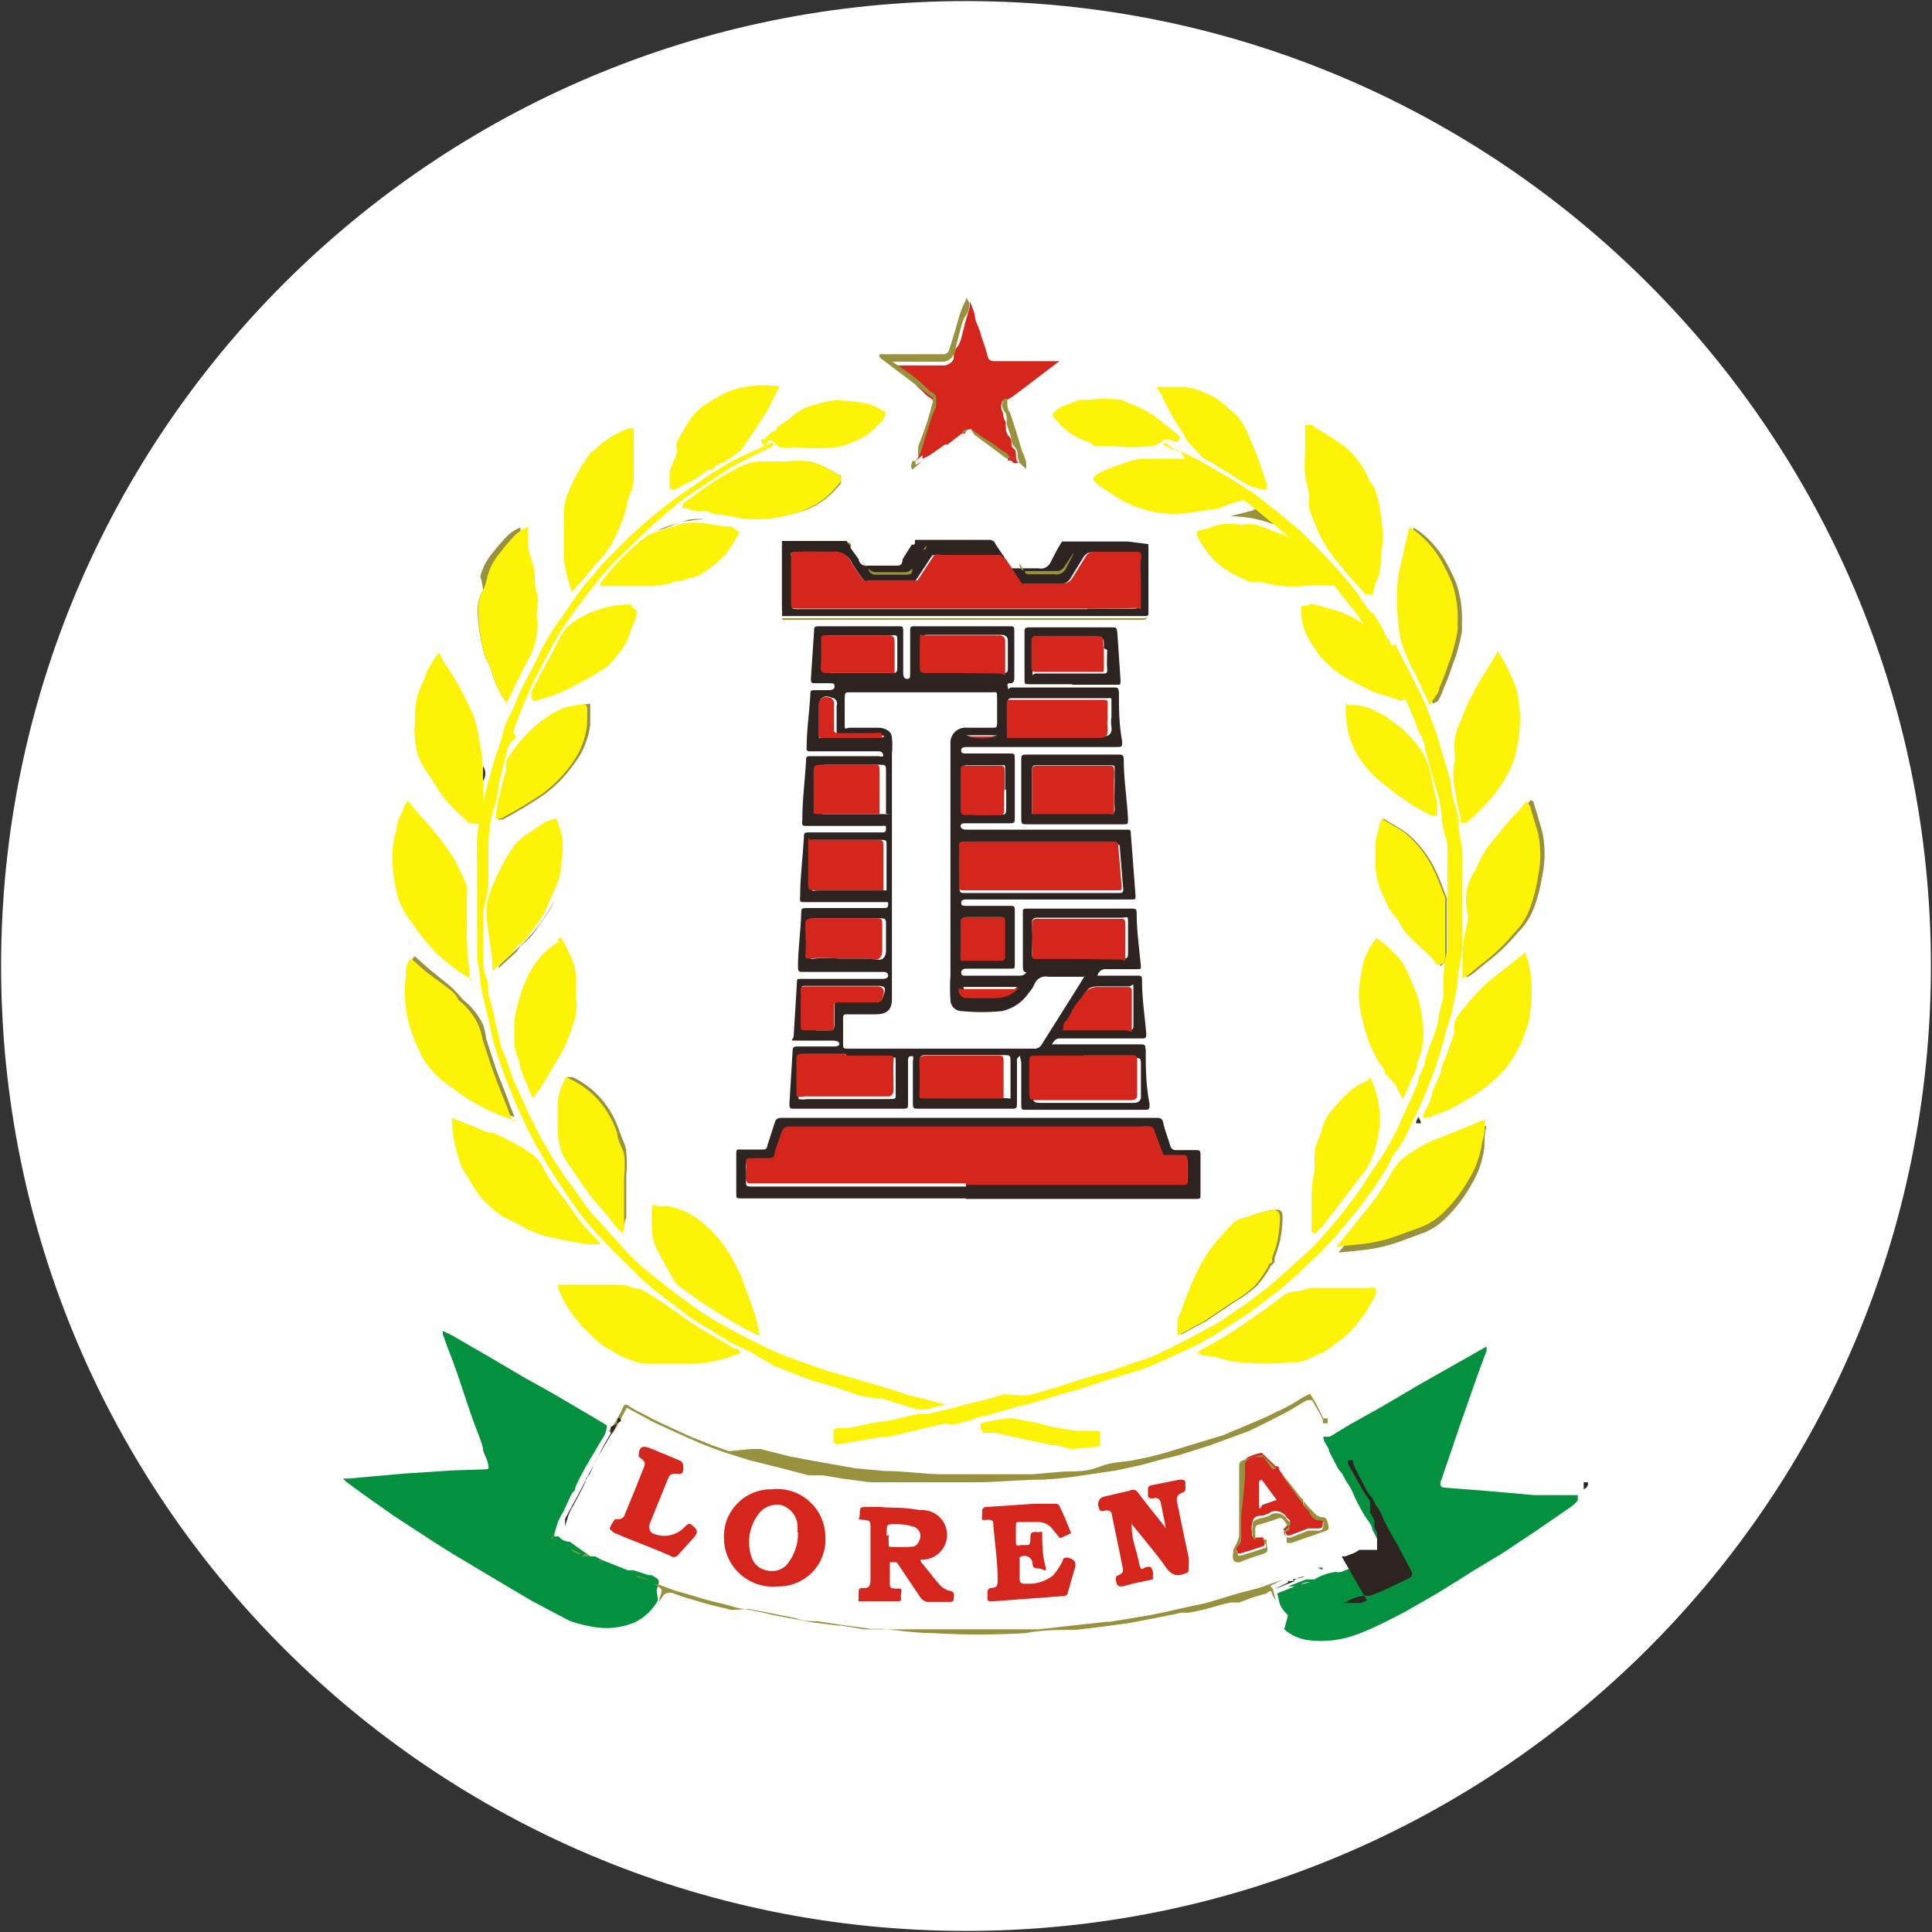 <svg width="32" height="32" viewBox="0 0 32 32" fill="none" xmlns="http://www.w3.org/2000/svg">
<rect x="0" y="0" width="32" height="32" fill="#333333" stroke="none"/>
<g clip-path="url(#clip0_2707_317473)">
<path d="M16 31.982C24.826 31.982 31.982 24.827 31.982 16C31.982 7.173 24.826 0.018 16 0.018C7.173 0.018 0.018 7.173 0.018 16C0.018 24.827 7.173 31.982 16 31.982Z" fill="white"/>
<path d="M23.466 18.578H23.449L23.493 18.489L23.502 18.506L23.538 18.578H23.466C23.454 18.603 23.442 18.627 23.431 18.649C23.378 18.756 23.333 18.871 23.271 18.978C23.217 19.064 23.157 19.147 23.093 19.227C23.073 19.282 23.049 19.335 23.022 19.387L23.022 19.387C22.933 19.529 22.844 19.671 22.746 19.813L22.524 20.107L22.133 20.578L21.884 20.836L21.529 21.173C21.404 21.28 21.289 21.396 21.155 21.493L20.72 21.822L20.249 22.124C20.124 22.204 20.026 22.258 19.858 22.347C19.689 22.436 19.511 22.507 19.342 22.587C19.212 22.651 19.078 22.707 18.942 22.756L18.382 22.924L17.929 23.076L17.493 23.2L17.111 23.316C17.035 23.338 16.958 23.356 16.88 23.369L16.675 23.431L16.329 23.529C16.231 23.556 16.115 23.573 16.026 23.618C15.938 23.662 15.866 23.662 15.777 23.662C15.725 23.65 15.67 23.65 15.617 23.662L15.253 23.751L14.755 23.867C14.569 23.947 14.382 23.947 14.195 23.947L13.938 23.991C13.84 24 13.84 23.982 13.84 23.902C13.84 23.724 13.866 23.742 14.018 23.724C14.169 23.707 14.32 23.644 14.462 23.644L14.773 23.6L15.226 23.493H15.395L15.804 23.396L16.026 23.333L16.364 23.253L16.666 23.164L16.889 23.111L17.066 22.996L17.529 22.862L17.964 22.72L18.24 22.64C18.462 22.596 18.738 22.489 18.871 22.436C19.004 22.382 19.146 22.338 19.28 22.276C19.555 22.142 19.929 21.947 20.089 21.858C20.249 21.769 20.391 21.653 20.551 21.556C20.756 21.42 20.952 21.272 21.137 21.111L21.662 20.64C21.766 20.546 21.864 20.445 21.955 20.338C22.115 20.151 22.275 19.964 22.426 19.76C22.525 19.629 22.617 19.492 22.702 19.351C22.809 19.2 22.906 19.049 23.004 18.898L23.004 18.898L23.137 18.649C23.174 18.579 23.206 18.508 23.235 18.436C23.289 18.329 23.351 18.204 23.386 18.107C23.422 18.009 23.475 17.92 23.511 17.822C23.546 17.724 23.617 17.618 23.617 17.52C23.644 17.385 23.686 17.254 23.742 17.129C23.79 17.008 23.828 16.883 23.858 16.756C23.893 16.64 23.938 16.382 23.938 16.382V16.267C23.938 16.24 23.875 16.302 23.938 16.133C24 15.964 24 15.796 24 15.627V14.782C24 14.542 24.044 14.178 24 14.053C23.955 13.929 23.982 13.849 23.955 13.698C23.929 13.547 23.929 13.422 23.884 13.236C23.84 13.049 23.786 12.862 23.733 12.667L23.626 12.276C23.591 12.16 23.502 12.053 23.502 11.938C23.478 11.862 23.448 11.787 23.413 11.716C23.369 11.6 23.351 11.547 23.262 11.369C23.173 11.191 23.129 11.076 22.995 10.836C22.862 10.596 22.622 10.24 22.56 10.142C22.497 10.044 22.418 9.964 22.355 9.876L22.173 9.644L22.124 9.582C22.026 9.458 21.964 9.369 21.822 9.227C21.704 9.109 21.586 8.984 21.468 8.869C21.653 8.977 21.813 9.123 21.938 9.298L22.151 9.556C22.213 9.634 22.221 9.643 22.173 9.644L22.355 9.876C22.418 9.964 22.497 10.044 22.56 10.142C22.622 10.24 22.862 10.596 22.995 10.836C23.129 11.076 23.173 11.191 23.262 11.369C23.351 11.547 23.369 11.6 23.413 11.716C23.448 11.787 23.478 11.862 23.502 11.938C23.502 12.053 23.591 12.16 23.626 12.276L23.733 12.667C23.786 12.862 23.84 13.049 23.884 13.236C23.929 13.422 23.929 13.547 23.955 13.698C23.982 13.849 23.955 13.929 24 14.053C24.044 14.178 24 14.542 24 14.782V15.627C24 15.796 24 15.964 23.938 16.133C23.875 16.302 23.938 16.24 23.938 16.267V16.382C23.938 16.382 23.893 16.64 23.858 16.756C23.828 16.883 23.79 17.008 23.742 17.129C23.686 17.254 23.644 17.385 23.617 17.52C23.617 17.618 23.546 17.724 23.511 17.822C23.475 17.92 23.422 18.009 23.386 18.107C23.351 18.204 23.289 18.329 23.235 18.436C23.206 18.508 23.174 18.579 23.137 18.649L23.004 18.898L23.004 18.898C22.906 19.049 22.809 19.2 22.702 19.351C22.617 19.492 22.525 19.629 22.426 19.76C22.275 19.964 22.115 20.151 21.955 20.338C21.864 20.445 21.766 20.546 21.662 20.64L21.137 21.111C20.952 21.272 20.756 21.42 20.551 21.556C20.391 21.653 20.249 21.769 20.089 21.858C19.929 21.947 19.555 22.142 19.28 22.276C19.146 22.338 19.004 22.382 18.871 22.436C18.738 22.489 18.462 22.596 18.24 22.64L17.964 22.72L17.529 22.862L17.066 22.996L16.889 23.111L16.666 23.164L16.364 23.253L16.026 23.333L15.804 23.396L15.395 23.493H15.226L14.773 23.6L14.462 23.644C14.32 23.644 14.169 23.707 14.018 23.724C13.866 23.742 13.84 23.724 13.84 23.902C13.84 23.982 13.84 24 13.938 23.991L14.195 23.947C14.382 23.947 14.569 23.947 14.755 23.867L15.253 23.751L15.617 23.662C15.67 23.65 15.725 23.65 15.777 23.662C15.866 23.662 15.938 23.662 16.026 23.618C16.115 23.573 16.231 23.556 16.329 23.529L16.675 23.431L16.88 23.369C16.958 23.356 17.035 23.338 17.111 23.316L17.493 23.2L17.929 23.076L18.382 22.924L18.942 22.756C19.078 22.707 19.212 22.651 19.342 22.587C19.511 22.507 19.689 22.436 19.858 22.347C20.026 22.258 20.124 22.204 20.249 22.124L20.72 21.822L21.155 21.493C21.289 21.396 21.404 21.28 21.529 21.173L21.884 20.836L22.133 20.578L22.524 20.107L22.746 19.813C22.844 19.671 22.933 19.529 23.022 19.387L23.022 19.387C23.049 19.335 23.073 19.282 23.093 19.227C23.157 19.147 23.217 19.064 23.271 18.978C23.333 18.871 23.378 18.756 23.431 18.649C23.442 18.627 23.454 18.603 23.466 18.578Z" fill="#98913D"/>
<path d="M8.037 12.813C8.037 12.856 8.024 12.898 8 12.933V12.693C8.024 12.729 8.037 12.771 8.037 12.813Z" fill="#98913D"/>
<path d="M21.262 8.756C20.985 8.622 20.683 8.552 20.376 8.55L20.755 8.453C20.778 8.436 20.806 8.427 20.835 8.427C20.864 8.427 20.892 8.436 20.915 8.453L21.262 8.756Z" fill="#98913D"/>
<path d="M11.315 8.64C11.17 8.672 11.039 8.763 10.89 8.78L11.075 8.711L11.422 8.604C11.504 8.595 11.587 8.593 11.669 8.596C11.551 8.606 11.433 8.621 11.315 8.64Z" fill="#98913D"/>
<path d="M8.266 13.573H8.237C8.231 13.579 8.226 13.584 8.222 13.59C8.208 13.609 8.199 13.63 8.195 13.653C8.195 13.849 8.151 14.053 8.133 14.249C8.124 14.37 8.124 14.492 8.133 14.613C8.133 14.542 8.195 14.462 8.231 14.391L8.435 14.027C8.547 13.854 8.692 13.706 8.862 13.591C8.97 13.526 9.083 13.47 9.2 13.422C9.211 13.416 9.223 13.413 9.235 13.413C9.248 13.413 9.26 13.416 9.271 13.422C9.308 13.499 9.338 13.579 9.36 13.662C9.391 13.772 9.409 13.886 9.413 14C9.407 14.143 9.392 14.286 9.369 14.427C9.336 14.602 9.272 14.77 9.18 14.922C9.158 14.974 9.133 15.025 9.102 15.076C9.013 15.218 8.871 15.413 8.817 15.484C8.764 15.556 8.657 15.636 8.631 15.662C8.604 15.689 8.56 15.76 8.56 15.76L8.261 16.034C8.261 16.049 8.263 16.065 8.266 16.08C8.266 16.276 8.346 16.471 8.391 16.667C8.387 16.741 8.387 16.815 8.391 16.889V16.844C8.396 16.731 8.411 16.618 8.435 16.507C8.469 16.366 8.517 16.229 8.577 16.098C8.637 15.97 8.708 15.848 8.791 15.733C8.882 15.598 9.004 15.485 9.146 15.404H9.191H9.244C9.319 15.516 9.387 15.632 9.449 15.751C9.548 15.955 9.588 16.183 9.564 16.409C9.551 16.596 9.515 16.781 9.457 16.96C9.391 17.192 9.292 17.413 9.164 17.618C9.075 17.769 8.969 17.911 8.862 18.062C8.853 18.079 8.842 18.095 8.832 18.11C8.822 18.125 8.811 18.138 8.8 18.151V18.276C8.8 18.311 8.933 18.542 8.995 18.676L9.075 18.827C9.08 18.762 9.08 18.696 9.075 18.631C9.035 18.438 9.035 18.238 9.075 18.044C9.075 17.956 9.129 17.876 9.164 17.787C9.169 17.767 9.178 17.75 9.191 17.735C9.205 17.721 9.221 17.71 9.24 17.703C9.259 17.697 9.279 17.696 9.298 17.7C9.318 17.703 9.336 17.712 9.351 17.724C9.455 17.787 9.555 17.856 9.651 17.932C9.764 18.005 9.866 18.094 9.955 18.196C10.09 18.352 10.192 18.533 10.258 18.729C10.293 18.853 10.373 18.969 10.373 19.084C10.386 19.209 10.386 19.334 10.373 19.458V20.169C10.339 20.237 10.331 20.305 10.329 20.377C10.312 20.36 10.294 20.342 10.277 20.325C10.249 20.295 10.221 20.263 10.195 20.231C10.138 20.15 10.076 20.073 10.009 20C9.866 19.846 9.738 19.68 9.626 19.502C9.537 19.369 9.44 19.244 9.36 19.102C9.315 19.004 9.288 18.899 9.28 18.791C9.266 18.581 9.266 18.37 9.28 18.16C9.299 18.047 9.339 17.939 9.395 17.84H9.484C9.542 17.867 9.597 17.898 9.651 17.932C9.555 17.856 9.455 17.787 9.351 17.724C9.336 17.712 9.318 17.703 9.298 17.7C9.279 17.696 9.259 17.697 9.24 17.703C9.221 17.71 9.205 17.721 9.191 17.735C9.178 17.75 9.169 17.767 9.164 17.787C9.129 17.876 9.075 17.956 9.075 18.044C9.035 18.238 9.035 18.438 9.075 18.631C9.08 18.696 9.08 18.762 9.075 18.827L8.995 18.676C8.933 18.542 8.8 18.311 8.8 18.276V18.151C8.811 18.138 8.822 18.125 8.832 18.11C8.842 18.095 8.853 18.079 8.862 18.062C8.969 17.911 9.075 17.769 9.164 17.618C9.292 17.413 9.391 17.192 9.457 16.96C9.515 16.781 9.551 16.596 9.564 16.409C9.588 16.183 9.548 15.955 9.449 15.751C9.387 15.632 9.319 15.516 9.244 15.404H9.191H9.146C9.004 15.485 8.882 15.598 8.791 15.733C8.708 15.848 8.637 15.97 8.577 16.098C8.517 16.229 8.469 16.366 8.435 16.507C8.411 16.618 8.396 16.731 8.391 16.844V16.889V16.933C8.39 16.919 8.39 16.904 8.391 16.889C8.387 16.815 8.387 16.741 8.391 16.667C8.346 16.471 8.266 16.276 8.266 16.08C8.263 16.065 8.261 16.049 8.261 16.034C8.261 16.02 8.263 16.005 8.266 15.991L8.622 15.662C8.845 15.451 9.031 15.205 9.173 14.933C9.175 14.93 9.178 14.926 9.18 14.922C9.272 14.77 9.336 14.602 9.369 14.427C9.392 14.286 9.407 14.143 9.413 14C9.409 13.886 9.391 13.772 9.36 13.662C9.338 13.579 9.308 13.499 9.271 13.422C9.26 13.416 9.248 13.413 9.235 13.413C9.223 13.413 9.211 13.416 9.2 13.422C9.083 13.47 8.97 13.526 8.862 13.591C8.692 13.706 8.547 13.854 8.435 14.027L8.231 14.391C8.195 14.462 8.133 14.542 8.133 14.613C8.124 14.492 8.124 14.37 8.133 14.249C8.151 14.053 8.195 13.849 8.195 13.653C8.199 13.63 8.208 13.609 8.222 13.59C8.226 13.584 8.231 13.579 8.237 13.573C8.247 13.564 8.258 13.555 8.271 13.549C8.308 13.353 8.373 13.165 8.373 12.978C8.39 12.905 8.41 12.834 8.435 12.764C8.432 12.714 8.432 12.664 8.435 12.613C8.456 12.57 8.479 12.528 8.506 12.489C8.585 12.376 8.671 12.269 8.764 12.169C8.867 12.062 8.98 11.967 9.102 11.884C9.194 11.821 9.292 11.767 9.395 11.724C9.503 11.694 9.613 11.674 9.724 11.662C9.777 11.662 9.777 11.627 9.777 11.716V12C9.748 12.236 9.656 12.46 9.511 12.649C9.476 12.698 9.44 12.746 9.401 12.793C9.283 12.936 9.146 13.064 8.995 13.173C8.78 13.318 8.558 13.452 8.329 13.573H8.266Z" fill="#98913D"/>
<path d="M19.573 22.098H19.546V21.973C19.564 21.893 19.609 21.804 19.609 21.716C19.636 21.619 19.669 21.524 19.706 21.431C19.76 21.298 19.813 21.173 19.875 21.049C19.935 20.917 20.01 20.791 20.098 20.676C20.2 20.537 20.313 20.406 20.435 20.284C20.497 20.214 20.582 20.17 20.675 20.16C20.826 20.089 20.989 20.046 21.155 20.036C21.244 20.044 21.244 20.098 21.244 20.196C21.239 20.318 21.224 20.44 21.2 20.56C21.175 20.654 21.146 20.745 21.111 20.836C21.112 20.859 21.112 20.883 21.111 20.907L21.049 20.969C20.985 21.087 20.907 21.198 20.817 21.298C20.709 21.396 20.59 21.483 20.462 21.556L19.973 21.884L19.573 22.098Z" fill="#98913D"/>
<path d="M11.582 8.4L11.338 8.343L11.715 8.071C11.876 7.962 12.042 7.861 12.213 7.769C12.325 7.704 12.449 7.665 12.578 7.653H13.049C13.181 7.636 13.316 7.636 13.449 7.653C13.555 7.685 13.656 7.73 13.751 7.787L13.929 7.884V8C13.778 8.205 13.571 8.363 13.333 8.453C13.019 8.549 12.688 8.573 12.364 8.524L11.973 8.453H11.929C11.865 8.455 11.803 8.436 11.751 8.4C11.695 8.392 11.638 8.392 11.582 8.4Z" fill="#98913D"/>
<path d="M22.809 13.938C22.835 13.809 22.87 13.681 22.912 13.556C23.041 13.641 23.178 13.71 23.297 13.796C23.507 13.969 23.674 14.188 23.786 14.436C23.858 14.578 23.902 14.729 23.964 14.871C23.968 14.895 23.968 14.919 23.964 14.942V15.547V15.84C23.938 15.893 23.946 15.938 23.893 15.973C23.84 16.009 23.92 16.044 23.777 15.911C23.635 15.778 23.422 15.582 23.36 15.502C23.297 15.422 23.226 15.316 23.182 15.244C23.137 15.173 23.066 15.093 23.031 15.04C22.995 14.987 22.942 14.916 22.942 14.853C22.871 14.705 22.826 14.546 22.809 14.382V13.938Z" fill="#98913D"/>
<path d="M23.28 9.333C23.322 9.141 23.363 8.949 23.413 8.742C23.45 8.761 23.486 8.783 23.52 8.809C23.713 8.959 23.871 9.15 23.982 9.369C24.035 9.467 24.082 9.568 24.124 9.671C24.197 9.888 24.227 10.118 24.213 10.347C24.217 10.385 24.217 10.424 24.213 10.462C24.198 10.555 24.177 10.647 24.151 10.738C24.127 10.828 24.097 10.917 24.062 11.004C24.019 11.141 23.969 11.274 23.911 11.404C23.884 11.484 23.822 11.627 23.795 11.627C23.769 11.627 23.724 11.68 23.724 11.627L23.6 11.36C23.546 11.244 23.493 11.129 23.431 11.022C23.361 10.876 23.305 10.725 23.262 10.569C23.213 10.275 23.199 9.977 23.218 9.68C23.225 9.562 23.246 9.446 23.28 9.333L23.28 9.333Z" fill="#98913D"/>
<path d="M8.417 11.342L8.322 11.544C8.239 11.403 8.176 11.252 8.133 11.093C8.109 11.026 8.079 10.96 8.044 10.898C8.024 10.852 8.009 10.805 8 10.756C7.953 10.56 7.923 10.361 7.911 10.16C7.901 10.027 7.932 9.893 8 9.778C7.995 9.699 7.98 9.621 7.955 9.547C7.993 9.402 8.063 9.269 8.16 9.156C8.229 9.066 8.303 8.98 8.382 8.898C8.448 8.826 8.53 8.771 8.622 8.738V8.924V9.004C8.649 9.156 8.675 9.316 8.72 9.44C8.764 9.564 8.764 9.698 8.764 9.822V9.822V10.196C8.777 10.308 8.777 10.421 8.764 10.533C8.736 10.69 8.682 10.84 8.604 10.978C8.533 11.093 8.48 11.227 8.417 11.342Z" fill="#98913D"/>
<path d="M24.4 16.124L24.293 16.191V16.053C24.311 15.822 24.355 15.484 24.355 15.351V14.942C24.339 14.771 24.38 14.599 24.471 14.453C24.542 14.347 24.586 14.204 24.649 14.107C24.711 14.009 24.782 13.929 24.844 13.849L25.084 13.556L25.218 13.422L25.351 13.253C25.422 13.289 25.378 13.227 25.422 13.36C25.466 13.493 25.502 13.636 25.546 13.778C25.596 14.015 25.596 14.26 25.546 14.498C25.52 14.677 25.475 14.852 25.413 15.022C25.355 15.183 25.26 15.329 25.137 15.449C24.98 15.638 24.801 15.808 24.604 15.956L24.4 16.124Z" fill="#98913D"/>
<path d="M24.515 18.684L24.621 18.647C24.586 18.769 24.586 18.89 24.586 19.004C24.567 19.151 24.528 19.295 24.471 19.431C24.394 19.594 24.302 19.749 24.195 19.893C24.12 19.994 24.037 20.089 23.946 20.178C23.824 20.299 23.675 20.391 23.511 20.444L23.244 20.542C23.038 20.623 22.823 20.676 22.604 20.702L22.169 20.747L22.275 20.622L22.64 20.169L22.862 19.884C22.942 19.76 23.022 19.636 23.093 19.502C23.174 19.364 23.291 19.251 23.431 19.173C23.519 19.113 23.611 19.06 23.706 19.013L24.151 18.836L24.515 18.684Z" fill="#98913D"/>
<path d="M8.409 18.204C8.445 18.306 8.481 18.402 8.523 18.502L8.355 18.444C8.19 18.375 8.03 18.295 7.875 18.204C7.724 18.116 7.582 18 7.44 17.902C7.291 17.791 7.164 17.652 7.066 17.493C6.982 17.33 6.911 17.161 6.853 16.987C6.772 16.713 6.748 16.426 6.782 16.142C6.791 16.044 6.773 15.92 6.871 15.84L7.111 16.053L7.44 16.32C7.529 16.391 7.671 16.56 7.671 16.56C7.811 16.669 7.923 16.809 8 16.969C8.027 17.047 8.045 17.127 8.053 17.209L8.213 17.698C8.275 17.867 8.364 18.08 8.409 18.204Z" fill="#98913D"/>
<path d="M16.524 12.178H16C16.169 12.223 16.346 12.223 16.515 12.178M16.889 16.347H16H15.955C15.955 16.347 16 16.498 16.071 16.498H16.48C16.556 16.499 16.632 16.483 16.701 16.45C16.77 16.418 16.831 16.37 16.88 16.311M14.649 12.187C14.604 12.179 14.559 12.179 14.515 12.187H13.955C13.866 12.187 13.857 12.187 13.857 12.089V11.689C13.863 11.675 13.865 11.66 13.864 11.645C13.863 11.63 13.858 11.615 13.85 11.602C13.843 11.589 13.832 11.579 13.819 11.57C13.807 11.562 13.792 11.557 13.777 11.556C13.653 11.502 13.564 11.556 13.564 11.698C13.564 11.84 13.564 11.991 13.564 12.133C13.564 12.276 13.564 12.213 13.635 12.213H14.524H14.622M15.92 15.911H16.551C16.613 15.911 16.64 15.911 16.64 15.813V15.262C16.64 15.209 16.64 15.191 16.569 15.191H16C15.985 15.193 15.971 15.198 15.959 15.205C15.947 15.213 15.936 15.223 15.928 15.236C15.924 15.28 15.924 15.325 15.928 15.369C15.928 15.476 15.928 15.591 15.928 15.707C15.924 15.778 15.924 15.849 15.928 15.92M16.648 13.084C16.648 12.978 16.648 12.862 16.648 12.756C16.648 12.649 16.648 12.676 16.577 12.676H16C16 12.676 15.946 12.676 15.946 12.72V13.422C15.946 13.476 15.946 13.493 16.026 13.493C16.073 13.485 16.122 13.485 16.169 13.493H16.569C16.648 13.493 16.666 13.493 16.666 13.396V13.076M13.511 17.067H13.715C13.786 17.067 13.822 17.067 13.822 16.951V16.667C13.822 16.613 13.822 16.596 13.893 16.596H14.462C14.595 16.596 14.595 16.596 14.64 16.471C14.684 16.347 14.64 16.329 14.542 16.329H14.115H13.333C13.289 16.329 13.271 16.329 13.271 16.4C13.275 16.468 13.275 16.536 13.271 16.604V16.987C13.271 17.04 13.271 17.058 13.342 17.058H13.537M17.635 17.058H18.666C18.773 17.058 18.773 17.058 18.773 16.96C18.773 16.862 18.773 16.587 18.773 16.409C18.773 16.231 18.773 16.338 18.693 16.338H18.222C18.106 16.338 18.026 16.338 17.973 16.462C17.92 16.587 17.875 16.578 17.831 16.649C17.786 16.72 17.733 16.809 17.689 16.889C17.644 16.969 17.689 16.987 17.635 17.049M14.222 10.524H13.768C13.671 10.524 13.671 10.524 13.653 10.622C13.635 10.72 13.653 10.844 13.653 10.96C13.653 11.076 13.653 11.12 13.724 11.147C13.759 11.151 13.795 11.151 13.831 11.147H14.764C14.835 11.147 14.862 11.147 14.862 11.058C14.862 10.969 14.862 10.782 14.862 10.64C14.862 10.498 14.862 10.524 14.737 10.524H14.222ZM14.008 15.209H13.493C13.475 15.21 13.457 15.215 13.442 15.224C13.426 15.233 13.413 15.246 13.404 15.262C13.4 15.333 13.4 15.405 13.404 15.476C13.404 15.573 13.404 15.68 13.404 15.778C13.404 15.876 13.404 15.893 13.502 15.876C13.638 15.862 13.775 15.862 13.911 15.876C14.071 15.876 14.231 15.876 14.391 15.876H14.471C14.595 15.929 14.675 15.876 14.675 15.742V15.307C14.675 15.227 14.675 15.209 14.569 15.209H14.053M16 11.147H16.604C16.657 11.147 16.693 11.147 16.693 11.084C16.693 11.022 16.693 10.773 16.693 10.613C16.694 10.602 16.693 10.59 16.69 10.579C16.686 10.567 16.681 10.557 16.673 10.548C16.666 10.539 16.657 10.531 16.646 10.526C16.636 10.52 16.625 10.517 16.613 10.516H16.177H15.368C15.306 10.516 15.28 10.516 15.28 10.604C15.28 10.693 15.28 10.889 15.28 11.022C15.28 11.156 15.28 11.138 15.395 11.138H15.982M14.675 13.476V12.764C14.675 12.684 14.675 12.667 14.586 12.667H13.697C13.644 12.667 13.582 12.667 13.582 12.747C13.582 12.969 13.582 13.191 13.582 13.413C13.582 13.458 13.582 13.484 13.644 13.484H14.737M16.737 18.196V17.582C16.737 17.484 16.737 17.476 16.631 17.476H15.36C15.253 17.476 15.235 17.476 15.235 17.609C15.244 17.775 15.244 17.941 15.235 18.107C15.235 18.151 15.235 18.187 15.297 18.187H15.475H16.569H16.64M17.884 15.876H18.595C18.657 15.876 18.684 15.876 18.684 15.796C18.684 15.716 18.684 15.467 18.684 15.307C18.684 15.147 18.684 15.2 18.577 15.2H17.155C17.138 15.202 17.122 15.211 17.111 15.224C17.099 15.237 17.093 15.254 17.093 15.271C17.102 15.443 17.102 15.615 17.093 15.787C17.093 15.849 17.093 15.867 17.173 15.867H17.875M16.675 12.196H18.284C18.382 12.196 18.426 12.133 18.409 12.036C18.4 11.983 18.4 11.929 18.409 11.876C18.409 11.787 18.409 11.707 18.409 11.627C18.409 11.547 18.409 11.564 18.346 11.564H16.782C16.711 11.564 16.693 11.564 16.693 11.644V12.044C16.696 12.092 16.696 12.139 16.693 12.187M13.448 13.884C13.448 13.991 13.448 14.089 13.448 14.187C13.448 14.284 13.448 14.498 13.448 14.649C13.448 14.8 13.448 14.747 13.546 14.747H14.684V13.991C14.684 13.929 14.684 13.911 14.595 13.911H13.431M14.008 17.467H13.333C13.244 17.467 13.226 17.467 13.226 17.573V17.778V18.133C13.226 18.133 13.226 18.196 13.226 18.204C13.273 18.213 13.322 18.213 13.368 18.204H13.591H14.746C14.826 18.204 14.844 18.204 14.835 18.107C14.826 18.009 14.835 18.107 14.835 18.107C14.835 17.947 14.835 17.778 14.835 17.618C14.835 17.458 14.835 17.529 14.746 17.529C14.506 17.529 14.275 17.529 14.044 17.529M17.991 17.529C17.733 17.529 17.475 17.529 17.226 17.529C17.12 17.529 17.111 17.529 17.111 17.644V18.142C17.111 18.24 17.111 18.267 17.235 18.267H17.546C17.955 18.267 18.373 18.267 18.782 18.267C18.862 18.267 18.906 18.222 18.897 18.151V17.627C18.897 17.538 18.897 17.52 18.782 17.52H17.955M17.262 14.791H18.524C18.577 14.791 18.613 14.791 18.604 14.72L18.551 14.08C18.551 13.991 18.551 13.982 18.453 13.982H16C15.902 13.982 15.893 13.982 15.893 14.089V14.676C15.893 14.791 15.893 14.791 16.009 14.791H17.244M17.946 16.178H17.36C17.315 16.168 17.268 16.174 17.228 16.195C17.187 16.216 17.155 16.251 17.137 16.293C17.113 16.349 17.08 16.4 17.04 16.444C16.936 16.599 16.777 16.707 16.595 16.747C16.377 16.769 16.156 16.769 15.937 16.747C15.911 16.748 15.885 16.744 15.861 16.734C15.837 16.725 15.815 16.711 15.796 16.692C15.778 16.674 15.764 16.652 15.754 16.627C15.745 16.603 15.741 16.577 15.742 16.551C15.733 16.421 15.733 16.29 15.742 16.16C15.742 14.978 15.742 13.787 15.742 12.604C15.742 12.507 15.742 12.4 15.742 12.293C15.743 12.259 15.751 12.225 15.766 12.194C15.78 12.163 15.801 12.136 15.827 12.113C15.853 12.091 15.883 12.074 15.916 12.063C15.949 12.053 15.983 12.05 16.017 12.053H16.444C16.497 12.053 16.515 12.053 16.515 11.982C16.515 11.911 16.515 11.707 16.515 11.573C16.515 11.44 16.515 11.467 16.417 11.467H14.08C14.008 11.467 13.991 11.467 13.991 11.556C13.991 11.644 13.991 11.84 13.991 11.973C13.991 12.107 13.991 12.062 14.071 12.053H14.542C14.657 12.053 14.764 12.107 14.773 12.213C14.782 12.302 14.782 12.391 14.773 12.48V16.551C14.773 16.729 14.684 16.8 14.506 16.8H14.035C13.982 16.8 13.964 16.8 13.964 16.871V17.298C13.964 17.351 13.964 17.369 14.035 17.369H17.155C17.173 17.366 17.19 17.36 17.205 17.351C17.22 17.342 17.234 17.33 17.244 17.316L17.804 16.427L17.964 16.169M17.075 16.107C16.942 16.107 16.942 16.107 16.942 15.947V15.111C16.942 15.058 16.942 15.049 17.013 15.049H18.737C18.791 15.049 18.826 15.049 18.826 15.111C18.826 15.422 18.871 15.724 18.897 16C18.897 16.053 18.897 16.053 18.826 16.053H18.328C18.294 16.048 18.26 16.056 18.232 16.076C18.203 16.096 18.184 16.126 18.177 16.16H18.835C18.897 16.16 18.915 16.16 18.915 16.231C18.915 16.533 18.96 16.827 18.986 17.12C18.986 17.173 18.986 17.2 18.924 17.2H17.546C17.484 17.2 17.457 17.244 17.422 17.298H18.871C18.968 17.298 18.968 17.298 18.977 17.396C18.977 17.68 18.977 17.964 19.04 18.284C19.04 18.373 19.04 18.382 18.96 18.382H17.004C16.915 18.382 16.915 18.382 16.915 18.284V17.591L16.889 17.484L16.844 17.538V18.258C16.844 18.356 16.844 18.364 16.746 18.364H15.235C15.12 18.364 15.12 18.364 15.12 18.249V17.564C15.124 17.553 15.127 17.541 15.127 17.529C15.127 17.517 15.124 17.505 15.12 17.493C15.066 17.493 15.04 17.493 15.04 17.564V18.258C15.04 18.364 15.04 18.364 14.933 18.364H13.155C13.093 18.364 13.075 18.364 13.075 18.284L13.129 17.396C13.129 17.333 13.173 17.333 13.209 17.333H13.795C13.84 17.333 13.902 17.333 13.902 17.289C13.902 17.244 13.84 17.236 13.795 17.236C13.608 17.236 13.413 17.236 13.226 17.236C13.04 17.236 13.146 17.236 13.146 17.156L13.2 16.267C13.2 16.222 13.2 16.213 13.262 16.213H14.631C14.631 16.213 14.711 16.213 14.711 16.16C14.711 16.107 14.666 16.098 14.631 16.098H13.297C13.235 16.098 13.217 16.098 13.217 16.009C13.217 15.724 13.262 15.431 13.271 15.12C13.271 15.058 13.271 15.04 13.36 15.04H14.666C14.666 15.04 14.711 15.04 14.711 14.987C14.711 14.933 14.711 14.942 14.666 14.942H13.333C13.253 14.942 13.244 14.942 13.253 14.844C13.253 14.524 13.297 14.196 13.315 13.867C13.315 13.804 13.315 13.787 13.404 13.787H14.604C14.649 13.787 14.675 13.787 14.675 13.724C14.675 13.662 14.675 13.68 14.604 13.68H13.386C13.28 13.68 13.28 13.68 13.289 13.573C13.289 13.244 13.333 12.924 13.351 12.596C13.351 12.542 13.351 12.524 13.431 12.524H14.551C14.577 12.533 14.605 12.533 14.631 12.524C14.631 12.524 14.631 12.444 14.56 12.444H13.413C13.406 12.446 13.398 12.446 13.391 12.444C13.383 12.442 13.377 12.438 13.371 12.433C13.366 12.427 13.362 12.421 13.36 12.413C13.358 12.406 13.358 12.399 13.36 12.391C13.36 12.098 13.404 11.813 13.422 11.502C13.422 11.449 13.422 11.431 13.493 11.431H13.733C13.733 11.431 13.822 11.431 13.822 11.378C13.822 11.324 13.822 11.316 13.733 11.316H13.502C13.448 11.316 13.431 11.316 13.431 11.244L13.484 10.444C13.484 10.391 13.484 10.373 13.564 10.373H14.889C14.942 10.373 14.96 10.373 14.96 10.444V11.156C14.96 11.156 14.96 11.244 15.013 11.244C15.066 11.244 15.075 11.244 15.075 11.156V10.453C15.075 10.391 15.075 10.373 15.146 10.373H16.711C16.8 10.373 16.8 10.373 16.8 10.471V11.244C16.8 11.244 16.8 11.316 16.746 11.316C16.693 11.316 16.675 11.316 16.693 11.387C16.711 11.458 16.693 11.387 16.755 11.387H18.453C18.506 11.387 18.524 11.387 18.533 11.467C18.533 11.733 18.533 12 18.586 12.276C18.586 12.373 18.586 12.373 18.488 12.373H16C16 12.373 15.92 12.373 15.92 12.418C15.92 12.462 15.92 12.48 16 12.48H16.711C16.808 12.48 16.808 12.48 16.808 12.578V13.547C16.808 13.618 16.808 13.636 16.72 13.636H16C15.955 13.636 15.911 13.636 15.911 13.68C15.911 13.724 15.955 13.742 16 13.742H18.666C18.711 13.742 18.729 13.742 18.729 13.796L18.808 14.836C18.808 14.898 18.808 14.898 18.737 14.898H16C16 14.898 15.92 14.898 15.92 14.942C15.92 14.987 15.92 15.004 16 15.004H16.737C16.791 15.004 16.808 15.004 16.808 15.084V15.973C16.808 16.044 16.808 16.044 16.729 16.044H16C16 16.044 15.92 16.044 15.92 16.107C15.92 16.169 15.964 16.16 16 16.16H16.889C16.92 16.163 16.952 16.153 16.976 16.133C17.001 16.113 17.017 16.085 17.022 16.053" fill="#2D2320"/>
<path d="M10.898 26.507C10.81 26.664 10.677 26.791 10.515 26.871C10.291 26.965 10.043 26.99 9.804 26.942C9.677 26.922 9.552 26.889 9.431 26.844L9.093 26.667L8.809 26.516L8.462 26.311L7.866 25.956C7.626 25.813 7.386 25.671 7.155 25.52L6.515 25.102L6 24.738L5.733 24.542C5.733 24.542 5.733 24.542 5.68 24.489H5.777L6.666 24.409L7.466 24.356L8 24.338C8.097 24.338 8.106 24.338 8.08 24.231C8.053 24.124 8 24.053 8 24C8 23.947 7.911 23.724 7.857 23.582C7.804 23.44 7.76 23.307 7.715 23.173C7.671 23.04 7.626 22.907 7.582 22.773C7.537 22.64 7.484 22.498 7.431 22.364C7.377 22.231 7.369 22.187 7.333 22.098C7.335 22.08 7.335 22.062 7.333 22.044L7.484 22.116L8.097 22.471L8.702 22.827C8.906 22.942 9.111 23.049 9.315 23.173L9.831 23.476L10.053 23.609C10.048 23.696 10.017 23.78 9.964 23.849L9.697 24.302C9.644 24.4 9.591 24.498 9.546 24.596C9.502 24.693 9.546 24.667 9.502 24.702C9.457 24.738 9.386 24.933 9.324 25.049C9.289 25.105 9.259 25.165 9.235 25.227L9.182 25.404V25.449H9.253C9.276 25.476 9.304 25.498 9.337 25.514C9.369 25.529 9.404 25.537 9.44 25.538L9.777 25.778H9.857L9.973 25.84L10.4 26.009H10.444H10.498L10.738 26.089H10.791C10.933 26.169 10.933 26.169 10.88 26.32C10.876 26.338 10.876 26.356 10.88 26.373" fill="#03913F"/>
<path d="M21.333 26.756L21.253 26.667L21.2 26.578L21.155 26.391L21.493 26.258L21.698 26.204C21.662 26.203 21.626 26.208 21.593 26.22C21.559 26.232 21.528 26.251 21.502 26.276H21.333L21.635 26.16C21.635 26.204 21.635 26.204 21.635 26.16H21.769C21.877 26.094 21.998 26.051 22.124 26.036C22.153 26.043 22.184 26.043 22.213 26.036L22.435 25.947L22.844 25.751C22.855 25.747 22.866 25.741 22.874 25.733C22.883 25.725 22.89 25.715 22.894 25.704C22.898 25.693 22.9 25.681 22.899 25.669C22.898 25.657 22.895 25.646 22.889 25.636L22.729 25.333C22.729 25.262 22.657 25.191 22.613 25.12C22.569 25.049 22.489 24.907 22.435 24.791C22.403 24.702 22.358 24.618 22.302 24.542L22.231 24.409C22.205 24.381 22.181 24.351 22.16 24.32L22.017 24.044C22.017 23.964 21.911 23.893 21.92 23.796H21.982H22.026L22.364 23.591L22.889 23.298L23.493 22.942L24.026 22.64L24.622 22.302V22.373C24.524 22.631 24.435 22.88 24.346 23.138C24.258 23.396 24.204 23.529 24.142 23.724L23.929 24.347C23.909 24.416 23.885 24.484 23.858 24.551C23.858 24.604 23.858 24.631 23.92 24.64L24.613 24.693L25.413 24.764H25.777H25.92H25.982H26.133V24.853C26.099 24.893 26.06 24.929 26.017 24.96L25.449 25.351L24.889 25.724L24.444 25.991L24.177 26.16L23.804 26.391L23.262 26.702L22.915 26.88C22.764 26.951 22.613 27.022 22.462 27.076C22.204 27.171 21.926 27.201 21.653 27.164C21.512 27.142 21.379 27.081 21.271 26.987" fill="#03913F"/>
<path d="M8.489 12.276C8.46 12.301 8.436 12.331 8.417 12.364L8.364 12.569L8.257 13.013C8.257 13.2 8.169 13.387 8.133 13.573C8.109 13.711 8.094 13.851 8.089 13.991C8.089 14.231 8.089 14.471 8.089 14.711L8 15.111C8 15.36 8 15.609 8 15.858C8 16.107 8.044 16.124 8.071 16.249C8.097 16.373 8.071 16.453 8.115 16.56C8.16 16.667 8.177 16.809 8.204 16.933L8.275 17.218C8.275 17.316 8.337 17.413 8.373 17.511L8.48 17.822C8.506 17.892 8.535 17.96 8.569 18.027L8.702 18.32C8.744 18.423 8.791 18.524 8.844 18.622C8.902 18.747 8.968 18.869 9.04 18.987C9.159 19.195 9.289 19.397 9.431 19.591C9.537 19.716 9.626 19.867 9.724 20C9.822 20.133 9.955 20.258 10.071 20.391L10.382 20.738C10.494 20.854 10.613 20.964 10.737 21.067L11.235 21.458C11.386 21.564 11.537 21.68 11.688 21.778C11.84 21.876 12.115 22.027 12.337 22.142C12.56 22.258 12.702 22.329 12.889 22.409C13.075 22.489 13.217 22.533 13.386 22.596L13.688 22.702L14.035 22.8L14.373 22.898L14.737 23.004L15.057 23.111L15.253 23.156L15.688 23.271H15.768H15.626L15.351 23.342C15.301 23.351 15.25 23.351 15.2 23.342C15.136 23.329 15.074 23.311 15.013 23.289L14.586 23.156H14.471L14.222 23.111L13.813 22.969L13.466 22.871L13.137 22.747L12.817 22.622L12.444 22.4L12.089 22.231L11.724 22C11.62 21.943 11.519 21.881 11.422 21.813L11.022 21.511C10.915 21.422 10.8 21.342 10.693 21.244L10.275 20.836L10.088 20.649C9.964 20.516 9.84 20.391 9.733 20.258C9.627 20.133 9.53 20.003 9.44 19.867C9.271 19.618 9.102 19.369 8.96 19.111C8.822 18.879 8.701 18.639 8.595 18.391C8.497 18.187 8.417 17.973 8.337 17.76C8.257 17.547 8.24 17.476 8.195 17.333C8.151 17.191 8.133 17.076 8.106 16.951L8 16.507C7.981 16.427 7.966 16.347 7.955 16.267C7.955 16.124 7.911 15.973 7.902 15.831C7.902 15.538 7.902 15.244 7.902 14.942C7.902 14.64 7.902 14.444 7.902 14.196C7.897 14.113 7.897 14.03 7.902 13.947C7.902 13.769 7.946 13.582 7.982 13.404C8.017 13.227 8.035 13.156 8.062 13.031L8.213 12.507C8.261 12.391 8.299 12.273 8.329 12.151C8.348 12.044 8.387 11.942 8.444 11.849C8.524 11.689 8.577 11.529 8.657 11.369C8.737 11.209 8.853 11.013 8.933 10.827C9.044 10.605 9.175 10.394 9.324 10.196C9.422 10.053 9.52 9.902 9.626 9.76C9.69 9.676 9.758 9.596 9.831 9.52C9.9 9.43 9.974 9.344 10.053 9.262L10.435 8.88C10.604 8.729 10.773 8.569 10.951 8.436C11.144 8.28 11.346 8.134 11.555 8C11.706 7.893 11.866 7.787 12.035 7.689C12.204 7.591 12.32 7.547 12.462 7.476L12.755 7.342C12.764 7.338 12.773 7.336 12.782 7.336C12.791 7.336 12.8 7.338 12.809 7.342V7.387L12.444 7.564L12.124 7.733L11.395 8.213C11.245 8.319 11.103 8.435 10.969 8.56C10.809 8.693 10.649 8.844 10.497 8.996C10.346 9.147 10.222 9.262 10.088 9.404C9.979 9.524 9.875 9.648 9.777 9.778C9.617 9.982 9.466 10.187 9.324 10.4C9.182 10.613 9.102 10.791 8.995 10.987C8.889 11.182 8.853 11.253 8.791 11.387C8.729 11.52 8.622 11.796 8.542 12C8.462 12.204 8.542 12.142 8.542 12.213" fill="#FCF307"/>
<path d="M16 19.6H19.6C19.653 19.6 19.671 19.6 19.671 19.529V19.298C19.671 19.191 19.671 19.182 19.555 19.182H19.324H19.262L19.111 18.782C19.109 18.767 19.103 18.752 19.094 18.739C19.084 18.727 19.072 18.717 19.058 18.711C18.999 18.703 18.939 18.703 18.88 18.711H13.093C13.062 18.708 13.03 18.716 13.004 18.734C12.978 18.752 12.959 18.778 12.951 18.809C12.951 18.924 12.871 19.04 12.835 19.164C12.8 19.289 12.835 19.236 12.738 19.236H12.444C12.382 19.236 12.355 19.236 12.355 19.316C12.364 19.398 12.364 19.482 12.355 19.564C12.355 19.636 12.355 19.653 12.444 19.653H16M16 19.849H12.284C12.195 19.849 12.195 19.849 12.195 19.76V19.111C12.195 19.058 12.195 19.031 12.266 19.04H12.622C12.675 19.04 12.702 19.04 12.711 18.969L12.844 18.56C12.853 18.547 12.865 18.536 12.879 18.528C12.893 18.52 12.908 18.516 12.924 18.516H19.146C19.218 18.516 19.253 18.516 19.271 18.613C19.289 18.711 19.351 18.862 19.386 18.987C19.393 19.007 19.406 19.024 19.424 19.036C19.442 19.047 19.463 19.052 19.484 19.049H19.804C19.858 19.049 19.884 19.049 19.884 19.12C19.884 19.345 19.884 19.567 19.884 19.787C19.884 19.849 19.884 19.858 19.813 19.858H16V19.849Z" fill="#2D2320"/>
<path d="M15.164 7.636L15.209 7.573C15.262 7.387 15.316 7.209 15.378 7.022C15.4 6.956 15.427 6.89 15.458 6.827C15.461 6.788 15.461 6.75 15.458 6.711C15.465 6.687 15.463 6.662 15.453 6.639C15.444 6.617 15.426 6.598 15.404 6.587C15.363 6.565 15.327 6.534 15.298 6.498L15.182 6.391L15.111 6.276L14.791 6.053H14.915H15.111H15.369H15.644C15.676 6.049 15.707 6.038 15.733 6.019C15.76 6 15.781 5.976 15.796 5.947C15.796 5.876 15.796 5.804 15.858 5.742C15.92 5.68 15.956 5.44 16 5.298C16.044 5.156 16.044 5.147 16.062 5.076V4.987C16.093 5.056 16.119 5.127 16.142 5.2C16.142 5.307 16.213 5.413 16.24 5.52C16.267 5.627 16.32 5.742 16.347 5.858C16.373 5.973 16.4 5.982 16.489 5.982H17.467H17.547L16.773 6.569L16.667 6.631H16.613C16.593 6.662 16.583 6.697 16.583 6.733C16.583 6.77 16.593 6.805 16.613 6.836C16.613 6.836 16.613 6.933 16.658 6.987V7.049C16.658 7.111 16.658 7.173 16.72 7.236C16.782 7.298 16.72 7.387 16.791 7.431C16.862 7.476 16.791 7.6 16.871 7.671H16.791L16.747 7.627H16.693C16.693 7.573 16.693 7.556 16.631 7.529L16.551 7.484L16.409 7.378L16.267 7.289L16.089 7.111C16.077 7.109 16.065 7.108 16.053 7.111C16.041 7.113 16.03 7.117 16.02 7.124C16.01 7.131 16.002 7.139 15.995 7.149C15.989 7.159 15.984 7.17 15.982 7.182H15.929L15.813 7.271L15.698 7.36H15.653L15.556 7.431L15.387 7.547L15.28 7.6V7.538" fill="#D5261D"/>
<path d="M18.009 10.08H18.782C18.826 10.08 18.862 10.08 18.862 10.018C18.862 9.956 18.862 9.76 18.862 9.627C18.862 9.493 18.862 9.396 18.862 9.28C18.862 9.164 18.862 9.147 18.755 9.147H18.115C18.082 9.142 18.049 9.147 18.019 9.161C17.989 9.175 17.963 9.198 17.946 9.227L17.733 9.573C17.717 9.604 17.693 9.63 17.663 9.647C17.633 9.665 17.599 9.673 17.564 9.671H16.977C16.948 9.678 16.918 9.678 16.889 9.671C16.8 9.538 16.72 9.404 16.631 9.28C16.542 9.156 16.56 9.2 16.524 9.2H15.546C15.512 9.186 15.474 9.186 15.44 9.2L15.164 9.618C15.135 9.629 15.104 9.629 15.075 9.618H14.4C14.386 9.624 14.37 9.627 14.355 9.627C14.34 9.627 14.325 9.624 14.311 9.618C14.241 9.527 14.175 9.432 14.115 9.333C14.09 9.271 14.045 9.219 13.987 9.185C13.929 9.151 13.862 9.138 13.795 9.147C13.608 9.147 13.422 9.147 13.235 9.147C13.049 9.147 13.111 9.147 13.111 9.271V9.973C13.111 10.089 13.111 10.089 13.226 10.089H18.017M19.022 9.013C19.018 9.031 19.018 9.049 19.022 9.067V10.133C19.022 10.196 19.022 10.204 18.951 10.204H12.951C12.955 10.163 12.955 10.121 12.951 10.08C12.951 9.831 12.951 9.573 12.951 9.324V8.96H14.017L14.088 9.022V9.076L14.222 9.262C14.224 9.291 14.237 9.318 14.259 9.338C14.28 9.358 14.308 9.369 14.337 9.369H14.835C14.906 9.369 14.942 9.369 14.951 9.262L15.022 9.147L15.102 9.022C15.155 9.022 15.155 9.022 15.155 8.942H15.226H16.391C16.413 8.941 16.434 8.948 16.452 8.961C16.47 8.974 16.483 8.992 16.488 9.013L16.64 9.236C16.64 9.289 16.64 9.342 16.72 9.36C16.72 9.36 16.72 9.413 16.773 9.413H17.2C17.241 9.423 17.284 9.417 17.321 9.398C17.359 9.378 17.388 9.346 17.404 9.307L17.52 9.084L17.591 8.969H17.644H18.684" fill="#2D2320"/>
<path d="M9.777 7.493C9.809 7.484 9.837 7.466 9.857 7.44C10.011 7.293 10.192 7.178 10.391 7.102C10.425 7.088 10.463 7.088 10.497 7.102C10.497 7.369 10.497 7.627 10.497 7.884C10.497 8.142 10.417 8.178 10.391 8.32C10.361 8.487 10.307 8.648 10.231 8.8C10.162 8.973 10.063 9.133 9.937 9.271C9.831 9.378 9.733 9.511 9.635 9.627L9.466 9.804C9.452 9.741 9.434 9.679 9.413 9.618C9.381 9.504 9.357 9.388 9.342 9.271C9.342 9.076 9.342 8.88 9.342 8.693C9.346 8.607 9.346 8.521 9.342 8.436C9.35 8.331 9.377 8.229 9.422 8.133C9.473 8.004 9.536 7.879 9.608 7.76C9.662 7.662 9.733 7.573 9.795 7.476" fill="#FCF307"/>
<path d="M19.653 7.289C19.653 7.289 19.609 7.191 19.582 7.156C19.444 6.953 19.325 6.739 19.226 6.516L19.155 6.409C19.182 6.405 19.209 6.405 19.235 6.409C19.369 6.409 19.511 6.409 19.644 6.409C19.845 6.446 20.036 6.525 20.204 6.64L20.444 6.844C20.543 6.938 20.619 7.054 20.666 7.182L20.746 7.369C20.79 7.464 20.829 7.562 20.862 7.662L20.977 8C20.982 8.035 20.982 8.071 20.977 8.107H20.915C20.808 8.094 20.705 8.058 20.613 8L20.053 7.653C20 7.629 19.949 7.599 19.902 7.564L19.751 7.396L19.698 7.342" fill="#FCF307"/>
<path d="M21.991 23.573H21.911C21.911 23.573 21.911 23.573 21.911 23.529C21.911 23.484 21.795 23.307 21.733 23.191H21.644L21.333 23.378L20.951 23.573L20.675 23.707L20.409 23.804L20.142 23.902C20.035 23.947 19.928 23.973 19.822 24.009L19.511 24.107L19.253 24.169L18.897 24.267L18.48 24.356L18 24.427C17.764 24.467 17.527 24.494 17.288 24.507C16.906 24.507 16.524 24.551 16.142 24.551C15.76 24.551 15.324 24.551 14.906 24.551H14.409L13.946 24.489L13.626 24.436H13.395L12.951 24.32L12.417 24.187C12.213 24.124 12.008 24.062 11.795 23.982C11.582 23.902 11.502 23.858 11.351 23.796L10.826 23.556L10.382 23.316L10.231 23.6C10.201 23.655 10.169 23.709 10.133 23.76C10.133 23.76 10.133 23.716 10.08 23.707C10.124 23.658 10.163 23.604 10.195 23.547C10.245 23.464 10.289 23.378 10.329 23.289C10.329 23.289 10.373 23.236 10.417 23.289C10.494 23.339 10.575 23.383 10.657 23.422C10.782 23.484 10.906 23.556 11.031 23.609L11.44 23.796L11.795 23.938L12.071 24.036L12.444 24H12.595L13.084 24.124L13.564 24.213L14.168 24.32L14.657 24.364C14.96 24.364 15.262 24.409 15.546 24.418H16.435H17.111L17.626 24.373C17.822 24.373 18.017 24.373 18.213 24.293C18.409 24.213 18.577 24.222 18.764 24.187L19.031 24.133L19.271 24.071L19.448 24.018L19.857 23.893L20.266 23.769L20.729 23.573C20.853 23.52 20.986 23.467 21.102 23.404C21.272 23.33 21.436 23.241 21.591 23.138L21.697 23.084L21.786 23.227L21.92 23.493H21.991" fill="#98913D"/>
<path d="M17.093 13.476H17.235H18.124H18.373C18.435 13.476 18.471 13.476 18.462 13.378C18.453 13.28 18.462 13.076 18.462 12.924C18.462 12.773 18.462 12.8 18.462 12.738C18.462 12.676 18.462 12.676 18.391 12.676H17.182C17.111 12.676 17.093 12.676 17.093 12.773C17.093 12.996 17.093 13.227 17.093 13.467M17.804 13.653H17.004C16.933 13.653 16.915 13.653 16.915 13.564V12.587C16.915 12.524 16.915 12.498 16.995 12.498H18.524C18.586 12.498 18.613 12.498 18.613 12.587C18.613 12.907 18.666 13.236 18.684 13.564C18.684 13.653 18.684 13.653 18.604 13.653H17.777" fill="#2D2320"/>
<path d="M18.284 10.738C18.284 10.542 18.284 10.56 18.098 10.56H17.155C17.143 10.564 17.131 10.571 17.122 10.58C17.113 10.589 17.106 10.601 17.102 10.613C17.102 10.773 17.102 10.933 17.102 11.093C17.102 11.253 17.102 11.147 17.155 11.156H18.258C18.32 11.156 18.346 11.156 18.338 11.076C18.329 10.996 18.338 10.871 18.338 10.764M17.76 11.333H17.058C16.969 11.333 16.969 11.333 16.969 11.244V10.48C16.969 10.418 16.969 10.391 17.049 10.391H18.418C18.48 10.391 18.498 10.391 18.506 10.471L18.56 11.271C18.56 11.342 18.56 11.342 18.48 11.342H17.76" fill="#2D2320"/>
<path d="M21.084 26.32L21.129 26.507C21.103 26.471 21.082 26.432 21.067 26.391C21.067 26.338 21.022 26.347 20.978 26.391L20.738 26.462L20.524 26.542H20.382C20.31 26.556 20.239 26.574 20.169 26.596L19.947 26.658L19.698 26.711H19.635C19.635 26.711 19.591 26.711 19.555 26.711C19.476 26.733 19.396 26.751 19.315 26.764L18.951 26.836L18.711 26.88L18.338 26.933L17.822 26.996H17.778C17.52 26.996 17.253 26.996 16.995 27.049C16.477 27.08 15.958 27.08 15.44 27.049C15.164 27.049 14.889 27.004 14.604 26.978H14.418L13.893 26.907L13.547 26.853C13.422 26.853 13.298 26.853 13.173 26.8L12.675 26.702L12.4 26.649L12.115 26.667C12.042 26.645 11.968 26.627 11.893 26.613L11.689 26.56L11.298 26.444L11.129 26.382C11.04 26.382 11.022 26.382 10.978 26.436L10.924 26.524C10.921 26.507 10.921 26.489 10.924 26.471C10.978 26.32 10.978 26.32 10.835 26.24H10.898L11.182 26.347L11.404 26.409L11.733 26.507L11.991 26.569L12.213 26.631L12.48 26.676L12.835 26.756L13.12 26.809L13.449 26.871L13.875 26.924H13.929L14.311 26.987H14.827C15.147 26.987 15.467 26.987 15.778 26.987C16.089 26.987 16.391 26.987 16.667 26.987H17.2L17.831 26.916L18.338 26.862H18.382L18.755 26.8L19.075 26.747L19.289 26.702L19.76 26.596C19.844 26.582 19.927 26.564 20.009 26.542L20.507 26.391L20.853 26.302L21.022 26.24L21.262 26.16L21.164 26.204L21.04 26.267" fill="#98913D"/>
<path d="M16.053 5.013C16.053 5.084 16.053 5.156 15.991 5.236C15.929 5.316 15.893 5.529 15.849 5.68C15.804 5.831 15.849 5.813 15.786 5.884C15.772 5.913 15.751 5.938 15.724 5.957C15.698 5.975 15.667 5.987 15.635 5.991H15.36H15.102H14.906H14.782L15.102 6.213L15.226 6.311L15.342 6.418C15.371 6.454 15.407 6.485 15.449 6.507C15.47 6.518 15.488 6.537 15.498 6.559C15.507 6.582 15.509 6.607 15.502 6.631C15.506 6.67 15.506 6.708 15.502 6.747C15.471 6.81 15.445 6.876 15.422 6.942C15.36 7.129 15.306 7.307 15.253 7.493L15.209 7.556C15.204 7.502 15.204 7.449 15.209 7.396C15.262 7.253 15.315 7.12 15.36 6.978C15.404 6.836 15.422 6.764 15.449 6.658V6.587L15.004 6.249L14.569 5.92C14.567 5.902 14.567 5.884 14.569 5.867H14.622H15.644C15.659 5.863 15.673 5.857 15.685 5.848C15.698 5.839 15.708 5.827 15.715 5.813C15.777 5.627 15.831 5.44 15.884 5.253C15.938 5.067 15.973 5.04 16.009 4.933" fill="#98913D"/>
<path d="M12.96 10.24H18.924C18.977 10.24 18.995 10.24 18.995 10.169V9.102C18.991 9.085 18.991 9.066 18.995 9.049C18.995 9.191 18.995 9.324 18.995 9.458C18.995 9.591 18.995 9.938 18.995 10.178C18.995 10.249 18.995 10.267 18.906 10.267H13.031H12.96" fill="#98913D"/>
<path d="M16.826 7.644H16.888C16.826 7.573 16.888 7.484 16.808 7.404C16.728 7.324 16.764 7.28 16.737 7.209C16.711 7.138 16.693 7.084 16.675 7.022V6.96C16.675 6.907 16.675 6.853 16.631 6.809C16.611 6.779 16.6 6.743 16.6 6.707C16.6 6.67 16.611 6.635 16.631 6.604H16.684V6.658C16.684 6.711 16.684 6.773 16.728 6.836C16.799 7.04 16.862 7.244 16.924 7.458C16.951 7.518 16.975 7.581 16.995 7.644C17 7.686 17 7.728 16.995 7.769L16.862 7.644" fill="#98913D"/>
<path d="M17.777 9.182L17.662 9.404C17.646 9.444 17.617 9.476 17.579 9.495C17.542 9.515 17.499 9.521 17.457 9.511H17.031C17.031 9.511 16.968 9.511 16.977 9.458H17.057H17.529C17.563 9.449 17.593 9.43 17.617 9.404L17.777 9.164" fill="#98913D"/>
<path d="M15.111 9.413C15.111 9.493 15.111 9.52 14.995 9.52H14.497C14.468 9.52 14.44 9.509 14.419 9.489C14.397 9.47 14.384 9.442 14.382 9.413C14.399 9.436 14.422 9.454 14.449 9.465C14.475 9.476 14.505 9.48 14.533 9.476H14.96C14.988 9.48 15.017 9.476 15.044 9.465C15.07 9.454 15.094 9.436 15.111 9.413Z" fill="#98913D"/>
<path d="M12.96 8.987V9.351C12.96 9.6 12.96 9.858 12.96 10.107C12.965 10.148 12.965 10.19 12.96 10.231C12.96 10.231 12.96 10.231 12.96 10.169V9.049C12.954 9.028 12.954 9.007 12.96 8.987Z" fill="#98913D"/>
<path d="M16.088 7.111L16.293 7.253L16.435 7.342L16.577 7.449L16.657 7.493C16.657 7.493 16.72 7.538 16.72 7.591H16.666L16.151 7.209C16.122 7.182 16.101 7.148 16.088 7.111Z" fill="#98913D"/>
<path d="M26.231 24.64V24.551H26.08C26.08 24.551 26.035 24.551 26.018 24.551H26.302C26.302 24.604 26.302 24.631 26.231 24.667" fill="#2D2320"/>
<path d="M15.164 7.636V7.698L15.271 7.644L15.111 7.778C15.066 7.707 15.111 7.68 15.111 7.636" fill="#98913D"/>
<path d="M16.888 9.271L16.737 9.049L16.888 9.271Z" fill="#98913D"/>
<path d="M6.782 15.662C6.778 15.633 6.778 15.603 6.782 15.573C6.782 15.573 6.782 15.618 6.782 15.644" fill="#98913D"/>
<path d="M14.346 9.396L14.222 9.209L14.355 9.396" fill="#98913D"/>
<path d="M15.289 7.644L15.457 7.529L15.289 7.644Z" fill="#98913D"/>
<path d="M15.938 7.164C15.945 7.144 15.961 7.127 15.981 7.117C16 7.107 16.023 7.105 16.044 7.111L15.938 7.182" fill="#98913D"/>
<path d="M16.96 9.449C16.898 9.449 16.889 9.378 16.88 9.324L16.96 9.449Z" fill="#98913D"/>
<path d="M15.653 7.387L15.768 7.298L15.653 7.387Z" fill="#98913D"/>
<path d="M15.262 9.147L15.182 9.271L15.262 9.147Z" fill="#98913D"/>
<path d="M16.729 7.573H16.782L16.826 7.618L16.729 7.556" fill="#98913D"/>
<path d="M15.769 7.298L15.884 7.209L15.769 7.298Z" fill="#98913D"/>
<path d="M17.849 9.049L17.777 9.164L17.849 9.049Z" fill="#98913D"/>
<path d="M15.173 9.28L15.102 9.396L15.173 9.28Z" fill="#98913D"/>
<path d="M15.493 7.502L15.591 7.431L15.493 7.502Z" fill="#98913D"/>
<path d="M14.098 9.049L14.026 8.987C14.08 8.987 14.089 8.987 14.098 9.049Z" fill="#98913D"/>
<path d="M15.342 9.031C15.342 9.076 15.342 9.102 15.289 9.111L15.342 9.031Z" fill="#98913D"/>
<path d="M21.253 26.667L21.315 26.738L21.253 26.667Z" fill="#98913D"/>
<path d="M21.138 26.507L21.191 26.596L21.138 26.507Z" fill="#98913D"/>
<path d="M19.271 7.378C19.271 7.333 19.315 7.324 19.36 7.378C19.404 7.431 19.529 7.458 19.609 7.502L19.866 7.627L20.373 7.92C20.542 8.027 20.72 8.133 20.88 8.258C21.04 8.382 21.182 8.498 21.333 8.622C21.484 8.747 21.529 8.782 21.617 8.871C21.706 8.96 21.875 9.129 22 9.262C22.124 9.396 22.266 9.556 22.391 9.707C22.515 9.858 22.542 9.92 22.613 10.027C22.684 10.133 22.729 10.142 22.773 10.204C22.833 10.292 22.887 10.384 22.933 10.48C22.933 10.542 23.022 10.587 23.031 10.658C23.04 10.729 23.111 10.667 23.111 10.667L23.235 10.916C23.28 11.004 23.333 11.093 23.378 11.191C23.422 11.289 23.493 11.413 23.546 11.529C23.6 11.644 23.626 11.698 23.653 11.778C23.68 11.858 23.751 12.027 23.795 12.16L23.982 12.782C24.005 12.855 24.023 12.929 24.035 13.004C24.035 13.173 24.115 13.351 24.151 13.529V13.573C24.151 13.751 24.204 13.938 24.222 14.116C24.226 14.13 24.226 14.146 24.222 14.16C24.222 14.373 24.222 14.578 24.222 14.791C24.222 15.004 24.222 15.387 24.222 15.68C24.207 15.829 24.183 15.978 24.151 16.124C24.151 16.311 24.098 16.507 24.062 16.693C24.026 16.88 23.982 16.96 23.946 17.093C23.936 17.154 23.921 17.213 23.902 17.271C23.858 17.422 23.813 17.573 23.76 17.724C23.706 17.876 23.644 18.027 23.582 18.178C23.52 18.329 23.457 18.444 23.395 18.578C23.333 18.711 23.297 18.8 23.235 18.907C23.181 18.993 23.122 19.076 23.058 19.156C23.038 19.21 23.014 19.264 22.986 19.316C22.898 19.458 22.809 19.6 22.711 19.742L22.489 20.036L22.098 20.507L21.849 20.764L21.493 21.102C21.369 21.209 21.253 21.324 21.12 21.422L20.684 21.751L20.213 22.053C20.089 22.133 19.955 22.204 19.822 22.276C19.689 22.347 19.475 22.436 19.306 22.516C19.176 22.579 19.043 22.636 18.906 22.684L18.346 22.853L17.893 23.004L17.457 23.129L17.075 23.244C17 23.267 16.922 23.285 16.844 23.298L16.64 23.36L16.293 23.458C16.195 23.458 16.089 23.529 15.991 23.547C15.893 23.564 15.831 23.609 15.742 23.591C15.689 23.579 15.635 23.579 15.582 23.591L15.217 23.68L14.72 23.796C14.533 23.796 14.346 23.849 14.16 23.876L13.902 23.92C13.822 23.92 13.804 23.92 13.804 23.831C13.804 23.618 13.804 23.662 13.982 23.653C14.16 23.644 14.284 23.6 14.426 23.573L14.738 23.529L15.191 23.422H15.36L15.769 23.324L15.991 23.262L16.329 23.182L16.631 23.093L16.889 23.111H17.04L17.502 22.978L17.938 22.836L18.213 22.756C18.435 22.711 18.631 22.613 18.844 22.551C19.058 22.489 19.12 22.453 19.253 22.391C19.529 22.258 19.795 22.116 20.062 21.973C20.329 21.831 20.364 21.769 20.524 21.671C20.729 21.536 20.925 21.387 21.111 21.227L21.635 20.756C21.74 20.662 21.838 20.561 21.929 20.453C22.089 20.267 22.249 20.08 22.4 19.876C22.499 19.744 22.591 19.608 22.675 19.467C22.782 19.316 22.88 19.164 22.977 19.013L23.111 18.764C23.147 18.695 23.18 18.624 23.209 18.551C23.262 18.444 23.306 18.329 23.36 18.222L23.484 17.938C23.484 17.84 23.564 17.733 23.591 17.636C23.618 17.501 23.659 17.37 23.715 17.244C23.763 17.123 23.802 16.998 23.831 16.871C23.831 16.756 23.884 16.622 23.911 16.498C23.911 16.498 23.938 16.373 23.911 16.498C23.911 16.498 23.911 16.418 23.911 16.382C23.911 16.347 23.911 16.293 23.911 16.249C23.911 16.204 23.911 15.911 23.973 15.742C23.973 15.458 23.973 15.182 23.973 14.898C23.973 14.613 23.973 14.409 23.973 14.169C23.973 13.929 23.973 13.929 23.929 13.813C23.884 13.698 23.884 13.502 23.858 13.351C23.831 13.2 23.76 12.978 23.706 12.782L23.6 12.391C23.6 12.276 23.52 12.169 23.475 12.053C23.451 11.977 23.421 11.903 23.386 11.831C23.342 11.716 23.289 11.6 23.235 11.484C23.182 11.369 23.066 11.12 22.969 10.951C22.871 10.782 22.684 10.48 22.533 10.258C22.382 10.036 22.391 10.08 22.329 9.991L22.098 9.698C22 9.573 21.902 9.458 21.795 9.342C21.689 9.227 21.52 9.049 21.369 8.916C21.218 8.782 21.075 8.667 20.924 8.542L20.702 8.356L20.177 8C20.026 7.902 19.858 7.822 19.706 7.724L19.555 7.484C19.501 7.461 19.444 7.444 19.386 7.431L19.297 7.378" fill="#FCF307"/>
<path d="M7.484 18.516L7.867 18.667L8.098 18.764H8.169L8.293 18.818L8.498 18.924C8.622 18.988 8.741 19.062 8.853 19.147C8.924 19.21 8.979 19.289 9.013 19.378C9.106 19.536 9.21 19.688 9.324 19.831L9.627 20.249C9.715 20.356 9.813 20.453 9.902 20.551L9.955 20.604C9.876 20.613 9.795 20.613 9.715 20.604C9.539 20.581 9.364 20.549 9.191 20.507C8.987 20.472 8.791 20.399 8.613 20.293C8.515 20.231 8.4 20.196 8.302 20.133C8.14 20.023 7.998 19.884 7.884 19.724L7.662 19.36C7.635 19.317 7.617 19.268 7.609 19.218C7.532 18.998 7.49 18.767 7.484 18.533C7.484 18.533 7.484 18.533 7.484 18.471" fill="#FCF307"/>
<path d="M24.595 18.516C24.595 18.649 24.595 18.782 24.551 18.907C24.531 19.053 24.492 19.197 24.435 19.333C24.358 19.496 24.266 19.651 24.16 19.796C24.084 19.897 24.001 19.992 23.911 20.08C23.788 20.201 23.639 20.293 23.475 20.347L23.208 20.444C23.003 20.525 22.788 20.579 22.568 20.604L22.133 20.649L22.239 20.524L22.604 20.071L22.826 19.787C22.906 19.662 22.986 19.538 23.057 19.404C23.138 19.266 23.255 19.153 23.395 19.076C23.483 19.016 23.575 18.962 23.671 18.916L24.115 18.738L24.48 18.587L24.604 18.542" fill="#FCF307"/>
<path d="M8.551 18.569L8.293 18.48C8.128 18.411 7.967 18.331 7.813 18.24C7.662 18.151 7.52 18.036 7.377 17.938C7.228 17.826 7.102 17.688 7.004 17.529C6.92 17.366 6.849 17.196 6.791 17.022C6.71 16.749 6.685 16.461 6.72 16.178C6.72 16.08 6.72 15.956 6.809 15.876L7.049 16.089L7.36 16.32C7.449 16.391 7.546 16.444 7.591 16.56C7.591 16.56 7.635 16.676 7.591 16.56C7.731 16.669 7.843 16.809 7.92 16.969C7.953 17.046 7.977 17.126 7.991 17.209L8.151 17.698C8.213 17.867 8.275 18.036 8.346 18.204C8.417 18.373 8.435 18.444 8.489 18.569H8.551Z" fill="#FCF307"/>
<path d="M25.271 15.804C25.3 15.886 25.324 15.969 25.342 16.053C25.378 16.295 25.378 16.541 25.342 16.782C25.342 16.933 25.253 17.076 25.218 17.227C25.146 17.383 25.059 17.531 24.96 17.671C24.817 17.837 24.652 17.983 24.471 18.107C24.328 18.201 24.18 18.287 24.026 18.364C23.902 18.427 23.769 18.462 23.644 18.516H23.573C23.569 18.498 23.569 18.48 23.573 18.462L23.671 18.276L23.715 18.142C23.715 18.053 23.787 17.973 23.813 17.884L23.866 17.751C23.866 17.662 23.929 17.564 23.964 17.467C24 17.369 24.044 17.227 24.089 17.111C24.084 17.061 24.084 17.01 24.089 16.96C24.099 16.909 24.12 16.86 24.151 16.818C24.266 16.665 24.39 16.519 24.524 16.382C24.61 16.295 24.702 16.215 24.8 16.142L25.271 15.769" fill="#FCF307"/>
<path d="M12.266 22.418C12.115 22.462 11.982 22.516 11.84 22.542C11.726 22.571 11.61 22.586 11.493 22.587C11.22 22.587 10.945 22.587 10.666 22.587C10.583 22.575 10.502 22.551 10.426 22.516C10.328 22.486 10.235 22.441 10.151 22.382C10.013 22.315 9.889 22.221 9.786 22.107C9.753 22.072 9.717 22.039 9.68 22.009C9.541 21.862 9.421 21.698 9.324 21.52C9.294 21.459 9.267 21.397 9.244 21.333V21.28H9.866H10.284C10.382 21.28 10.471 21.333 10.56 21.342C10.649 21.351 10.889 21.52 11.04 21.618C11.191 21.716 11.369 21.858 11.537 21.964C11.706 22.071 11.964 22.213 12.169 22.338H12.231" fill="#FCF307"/>
<path d="M7.831 16.24L7.653 16.124C7.456 15.997 7.277 15.845 7.12 15.671C7.005 15.538 6.899 15.398 6.8 15.253C6.744 15.182 6.696 15.104 6.657 15.022C6.625 14.967 6.601 14.907 6.586 14.844C6.515 14.581 6.488 14.308 6.506 14.036C6.519 13.933 6.539 13.832 6.569 13.733C6.569 13.6 6.657 13.476 6.702 13.342C6.717 13.314 6.734 13.287 6.755 13.262L6.915 13.458C7.004 13.564 7.102 13.653 7.182 13.76C7.304 13.907 7.417 14.061 7.52 14.222C7.6 14.369 7.671 14.52 7.733 14.676C7.738 14.729 7.738 14.782 7.733 14.836C7.733 14.987 7.733 15.147 7.733 15.298C7.729 15.318 7.729 15.339 7.733 15.36C7.733 15.6 7.733 15.831 7.777 16.062C7.769 16.118 7.769 16.175 7.777 16.231" fill="#FCF307"/>
<path d="M24.222 16.231C24.222 16.166 24.222 16.113 24.222 16.071C24.222 15.831 24.222 15.6 24.284 15.369C24.346 15.138 24.284 15.093 24.284 14.96C24.268 14.789 24.309 14.617 24.4 14.471C24.471 14.364 24.515 14.231 24.578 14.124C24.64 14.018 24.711 13.947 24.773 13.867L25.013 13.573L25.146 13.44L25.28 13.271C25.28 13.271 25.342 13.333 25.351 13.378C25.36 13.422 25.431 13.653 25.475 13.796C25.524 14.033 25.524 14.278 25.475 14.516C25.449 14.694 25.404 14.87 25.342 15.04C25.284 15.201 25.189 15.347 25.067 15.467C24.909 15.655 24.73 15.826 24.533 15.973L24.329 16.142L24.186 16.231" fill="#FCF307"/>
<path d="M19.804 22.436L19.884 22.364C20.071 22.258 20.258 22.16 20.435 22.044L20.96 21.68L21.209 21.493C21.286 21.427 21.383 21.39 21.484 21.387C21.564 21.387 21.644 21.333 21.724 21.333H22.32H22.684C22.716 21.322 22.75 21.322 22.782 21.333C22.795 21.371 22.795 21.411 22.782 21.449C22.728 21.555 22.669 21.659 22.604 21.76L22.48 21.92C22.39 22.043 22.279 22.149 22.151 22.231C22.081 22.289 22.006 22.343 21.929 22.391L21.671 22.507C21.622 22.53 21.572 22.548 21.52 22.56C21.484 22.564 21.448 22.564 21.413 22.56C21.118 22.593 20.82 22.593 20.524 22.56C20.364 22.56 20.204 22.48 20.044 22.462C19.884 22.444 19.938 22.462 19.858 22.418" fill="#FCF307"/>
<path d="M22.613 9.84L22.311 9.502L22.071 9.209C21.974 9.075 21.891 8.932 21.822 8.782C21.777 8.667 21.724 8.551 21.688 8.427C21.679 8.374 21.679 8.32 21.688 8.267C21.688 8.133 21.635 8.009 21.617 7.876C21.599 7.742 21.617 7.573 21.617 7.431C21.617 7.289 21.617 7.209 21.617 7.102V7.04H21.733C21.733 7.04 21.733 7.04 21.795 7.093C21.925 7.162 22.049 7.239 22.168 7.324C22.263 7.381 22.347 7.453 22.417 7.538C22.521 7.65 22.605 7.779 22.666 7.92C22.666 7.982 22.755 8.036 22.773 8.098C22.819 8.24 22.852 8.385 22.871 8.533C22.911 8.763 22.911 8.997 22.871 9.227C22.871 9.342 22.871 9.467 22.817 9.582C22.764 9.698 22.764 9.742 22.737 9.849" fill="#FCF307"/>
<path d="M24.808 10.791C24.858 10.862 24.902 10.937 24.942 11.013C24.995 11.129 25.057 11.244 25.102 11.369C25.132 11.47 25.153 11.575 25.164 11.68C25.182 11.834 25.182 11.989 25.164 12.142C25.149 12.303 25.117 12.46 25.066 12.613C24.952 12.898 24.78 13.155 24.56 13.369C24.475 13.459 24.386 13.545 24.293 13.627C24.293 13.627 24.231 13.627 24.195 13.627C24.16 13.627 24.195 13.627 24.195 13.556C24.195 13.484 24.195 13.556 24.195 13.556C24.151 13.395 24.118 13.232 24.097 13.067C24.062 12.912 24.062 12.751 24.097 12.596C24.097 12.596 24.097 12.524 24.097 12.498C24.088 12.406 24.088 12.314 24.097 12.222C24.119 12.117 24.155 12.016 24.204 11.92C24.253 11.773 24.316 11.63 24.391 11.493C24.471 11.333 24.577 11.173 24.675 11.013L24.791 10.818" fill="#FCF307"/>
<path d="M8.409 11.68C8.283 11.502 8.19 11.303 8.133 11.093C8.109 11.026 8.079 10.96 8.044 10.898C8.024 10.852 8.009 10.805 8 10.756C7.955 10.557 7.928 10.355 7.92 10.151C7.909 10.021 7.937 9.892 8 9.778C8.033 9.707 8.057 9.632 8.071 9.556C8.108 9.411 8.178 9.278 8.275 9.164C8.347 9.068 8.424 8.976 8.506 8.889C8.572 8.817 8.655 8.762 8.746 8.729C8.746 8.8 8.746 8.862 8.746 8.916V8.996C8.746 9.147 8.818 9.28 8.844 9.431C8.871 9.582 8.844 9.68 8.889 9.813C8.933 9.947 8.889 10.062 8.889 10.187C8.902 10.299 8.902 10.412 8.889 10.524C8.861 10.681 8.807 10.831 8.729 10.969C8.658 11.084 8.604 11.218 8.542 11.333L8.382 11.671" fill="#FCF307"/>
<path d="M7.849 13.644C7.76 13.644 7.724 13.591 7.689 13.556C7.573 13.458 7.466 13.351 7.369 13.236C7.31 13.159 7.257 13.079 7.209 12.996L7.013 12.702C6.919 12.544 6.87 12.362 6.871 12.178C6.862 12.125 6.862 12.071 6.871 12.018C6.871 11.813 6.871 11.618 6.951 11.422C6.975 11.355 7.005 11.289 7.04 11.227C7.04 11.147 7.111 11.058 7.155 10.978C7.186 10.916 7.225 10.859 7.271 10.809L7.369 10.996C7.433 11.084 7.492 11.176 7.547 11.271C7.657 11.457 7.755 11.65 7.84 11.849C7.885 11.982 7.918 12.119 7.938 12.258C7.976 12.433 7.997 12.612 8 12.791C8.004 12.853 8.004 12.916 8 12.978C8.004 13.043 8.004 13.108 8 13.173C8.004 13.227 8.004 13.28 8 13.333C7.996 13.366 7.996 13.399 8 13.431V13.644" fill="#FCF307"/>
<path d="M23.333 8.729C23.374 8.749 23.412 8.772 23.448 8.8C23.642 8.95 23.8 9.142 23.911 9.36C23.963 9.458 24.011 9.559 24.053 9.662C24.126 9.88 24.156 10.109 24.142 10.338C24.146 10.376 24.146 10.415 24.142 10.453C24.126 10.546 24.105 10.638 24.079 10.729C24.055 10.819 24.026 10.909 23.991 10.996C23.948 11.132 23.898 11.265 23.839 11.396C23.839 11.476 23.759 11.538 23.724 11.618C23.688 11.698 23.679 11.671 23.653 11.618L23.528 11.351C23.475 11.236 23.422 11.12 23.359 11.013C23.29 10.867 23.234 10.716 23.191 10.56C23.142 10.266 23.127 9.968 23.146 9.671C23.154 9.554 23.175 9.437 23.208 9.324C23.253 9.12 23.297 8.916 23.351 8.693" fill="#FCF307"/>
<path d="M22.791 15.529C22.893 15.6 22.988 15.68 23.075 15.769C23.175 15.857 23.254 15.966 23.306 16.089C23.369 16.24 23.44 16.382 23.493 16.542C23.53 16.673 23.554 16.807 23.564 16.942C23.582 17.051 23.582 17.162 23.564 17.271C23.552 17.385 23.522 17.496 23.475 17.6C23.475 17.724 23.386 17.849 23.342 17.964L23.235 18.213L23.111 17.964L22.942 17.778C22.942 17.698 22.844 17.618 22.8 17.529C22.755 17.44 22.702 17.333 22.666 17.236C22.623 17.114 22.587 16.989 22.56 16.862C22.529 16.74 22.511 16.615 22.506 16.489C22.508 16.354 22.523 16.22 22.551 16.089C22.58 15.89 22.663 15.702 22.791 15.547" fill="#FCF307"/>
<path d="M9.218 13.564L9.298 13.804C9.329 13.96 9.329 14.12 9.298 14.276C9.298 14.407 9.27 14.537 9.218 14.658C9.146 14.809 9.093 14.96 9.022 15.102C8.951 15.244 8.835 15.378 8.738 15.511C8.64 15.644 8.604 15.627 8.551 15.689C8.498 15.751 8.506 15.76 8.48 15.787L8.16 16.08C8.16 15.813 8.098 15.556 8.071 15.289C8.053 15.168 8.053 15.045 8.071 14.924C8.116 14.768 8.175 14.616 8.249 14.471C8.312 14.332 8.386 14.198 8.471 14.071C8.528 13.98 8.604 13.901 8.693 13.84L9.04 13.609L9.173 13.564" fill="#FCF307"/>
<path d="M12.577 22.124L12.373 22.027C12.213 21.938 12.053 21.849 11.902 21.751L11.608 21.564L11.217 21.28C11.169 21.22 11.127 21.154 11.093 21.084C11.013 20.942 10.933 20.8 10.862 20.658C10.828 20.573 10.806 20.483 10.8 20.391C10.791 20.267 10.791 20.142 10.8 20.018C10.8 19.973 10.8 19.938 10.889 19.973C10.936 19.982 10.984 19.982 11.031 19.973C11.253 20.009 11.462 20.104 11.635 20.249C11.83 20.41 11.993 20.606 12.115 20.827C12.18 20.935 12.237 21.048 12.284 21.164C12.355 21.36 12.435 21.556 12.497 21.751C12.532 21.862 12.559 21.974 12.577 22.089" fill="#FCF307"/>
<path d="M10.329 20.444C10.268 20.39 10.211 20.33 10.16 20.267C10.103 20.186 10.04 20.109 9.973 20.036C9.831 19.882 9.703 19.715 9.591 19.538C9.502 19.404 9.404 19.28 9.324 19.138C9.28 19.039 9.253 18.934 9.244 18.827C9.231 18.616 9.231 18.406 9.244 18.196C9.264 18.083 9.303 17.975 9.36 17.876C9.36 17.831 9.36 17.822 9.449 17.876C9.629 17.96 9.789 18.081 9.92 18.231C10.054 18.388 10.157 18.569 10.222 18.764C10.222 18.889 10.311 19.004 10.338 19.12C10.351 19.244 10.351 19.369 10.338 19.493C10.338 19.733 10.338 19.964 10.338 20.204C10.338 20.293 10.338 20.382 10.293 20.48" fill="#FCF307"/>
<path d="M22.871 13.547C23.004 13.636 23.146 13.707 23.271 13.796C23.48 13.969 23.648 14.188 23.759 14.436C23.831 14.578 23.875 14.729 23.937 14.871C23.941 14.895 23.941 14.919 23.937 14.942C23.937 15.147 23.937 15.342 23.937 15.547V15.84C23.937 15.893 23.937 15.956 23.866 15.973C23.795 15.991 23.786 15.973 23.751 15.911C23.715 15.849 23.466 15.644 23.333 15.502C23.2 15.36 23.217 15.333 23.155 15.244C23.093 15.156 23.048 15.111 23.004 15.04C22.959 14.969 22.951 14.916 22.915 14.853C22.844 14.705 22.799 14.546 22.782 14.382C22.782 14.231 22.782 14.089 22.782 13.938C22.809 13.805 22.845 13.675 22.888 13.547" fill="#FCF307"/>
<path d="M9.28 15.52C9.339 15.599 9.387 15.686 9.422 15.778C9.487 15.889 9.526 16.014 9.538 16.142C9.538 16.258 9.538 16.373 9.538 16.489C9.556 16.592 9.556 16.697 9.538 16.8C9.488 17.006 9.416 17.205 9.324 17.396L9.004 17.938C8.962 18.009 8.914 18.078 8.862 18.142C8.862 18.187 8.818 18.187 8.8 18.142C8.782 18.098 8.738 17.982 8.702 17.902L8.613 17.68C8.613 17.564 8.542 17.449 8.524 17.333C8.515 17.179 8.515 17.025 8.524 16.871C8.539 16.769 8.563 16.668 8.595 16.569C8.645 16.368 8.726 16.176 8.835 16C8.937 15.838 9.078 15.703 9.244 15.609C9.244 15.609 9.244 15.609 9.244 15.556" fill="#FCF307"/>
<path d="M11.315 8.338L11.697 8.062C11.858 7.953 12.024 7.852 12.195 7.76C12.307 7.696 12.431 7.656 12.56 7.644C12.72 7.644 12.88 7.644 13.031 7.644C13.164 7.627 13.298 7.627 13.431 7.644C13.537 7.676 13.638 7.721 13.733 7.778L13.911 7.876C13.911 7.876 13.964 7.938 13.911 7.991C13.765 8.194 13.564 8.351 13.333 8.444C13.02 8.569 12.682 8.621 12.346 8.596L11.955 8.524C11.955 8.524 11.955 8.524 11.911 8.524C11.847 8.526 11.785 8.507 11.733 8.471C11.677 8.463 11.62 8.463 11.564 8.471L11.297 8.409" fill="#FCF307"/>
<path d="M19.502 22.107V21.982C19.502 21.902 19.502 21.813 19.564 21.724C19.591 21.628 19.624 21.533 19.662 21.44C19.715 21.307 19.769 21.182 19.831 21.058C19.891 20.925 19.966 20.8 20.053 20.684C20.156 20.546 20.269 20.415 20.391 20.293C20.453 20.223 20.538 20.179 20.631 20.169C20.782 20.098 20.945 20.055 21.111 20.044C21.173 20.044 21.209 20.107 21.2 20.204C21.194 20.327 21.18 20.449 21.155 20.569C21.131 20.662 21.101 20.754 21.067 20.844C21.073 20.868 21.073 20.892 21.067 20.916C21.067 20.916 21.013 20.916 21.004 20.978C20.941 21.096 20.863 21.207 20.773 21.307C20.664 21.405 20.545 21.492 20.418 21.564L19.929 21.893L19.529 22.107H19.449" fill="#FCF307"/>
<path d="M22.684 17.831C22.841 18.132 22.891 18.476 22.826 18.809C22.801 18.987 22.744 19.158 22.658 19.316C22.63 19.376 22.59 19.43 22.542 19.476C22.346 19.742 22.142 20 21.947 20.258C21.901 20.312 21.85 20.363 21.795 20.409C21.795 20.453 21.724 20.409 21.724 20.409C21.723 20.394 21.723 20.379 21.724 20.364C21.724 20.16 21.724 19.956 21.724 19.751C21.733 19.617 21.751 19.483 21.778 19.351C21.769 19.259 21.769 19.167 21.778 19.076C21.778 18.96 21.858 18.844 21.893 18.72C21.893 18.72 21.929 18.596 21.893 18.72C21.915 18.6 21.971 18.489 22.053 18.4C22.157 18.268 22.273 18.146 22.4 18.036C22.488 17.978 22.58 17.928 22.675 17.884" fill="#FCF307"/>
<path d="M19.031 7.6H19.573H19.626C19.67 7.633 19.722 7.655 19.777 7.662C19.844 7.681 19.907 7.711 19.964 7.751C20.081 7.811 20.194 7.879 20.302 7.956L20.684 8.222C20.689 8.24 20.689 8.258 20.684 8.276C20.669 8.28 20.654 8.28 20.64 8.276C20.524 8.297 20.411 8.33 20.302 8.373C20.216 8.417 20.122 8.441 20.026 8.444L19.599 8.507H19.555C19.32 8.524 19.083 8.49 18.862 8.409C18.712 8.361 18.57 8.289 18.444 8.196C18.34 8.14 18.242 8.075 18.151 8C18.088 7.938 18.106 7.902 18.151 7.867L18.32 7.778L18.666 7.653C18.777 7.613 18.895 7.595 19.013 7.6" fill="#FCF307"/>
<path d="M21.6 9.707C21.481 9.716 21.362 9.716 21.244 9.707C21.118 9.692 20.993 9.668 20.871 9.636H20.684C20.684 9.636 20.622 9.591 20.586 9.582C20.374 9.501 20.185 9.37 20.035 9.2C19.957 9.1 19.888 8.993 19.831 8.88C19.825 8.871 19.821 8.861 19.82 8.85C19.819 8.839 19.82 8.828 19.825 8.818C19.829 8.808 19.836 8.8 19.845 8.794C19.854 8.787 19.864 8.783 19.875 8.782C19.976 8.762 20.074 8.732 20.169 8.693C20.298 8.671 20.43 8.671 20.56 8.693C20.642 8.676 20.726 8.676 20.808 8.693C20.96 8.738 21.102 8.809 21.253 8.853C21.495 8.963 21.703 9.135 21.857 9.351L22.071 9.609C22.115 9.662 22.115 9.68 22.071 9.698H21.849H21.6" fill="#FCF307"/>
<path d="M9.955 9.644C10.176 9.35 10.436 9.086 10.729 8.862L10.969 8.773L11.315 8.667C11.433 8.654 11.553 8.654 11.671 8.667L12.018 8.72H12.115L12.213 8.791C12.213 8.791 12.275 8.791 12.213 8.88C12.156 8.981 12.094 9.079 12.026 9.173C11.957 9.246 11.882 9.314 11.804 9.378L11.582 9.529L11.253 9.627H11.191C11.047 9.683 10.892 9.71 10.738 9.707H10.098H9.938" fill="#FCF307"/>
<path d="M8.213 13.573C8.213 13.369 8.275 13.173 8.32 12.978C8.336 12.905 8.357 12.834 8.382 12.764C8.379 12.714 8.379 12.664 8.382 12.613C8.402 12.57 8.426 12.528 8.453 12.489C8.531 12.376 8.618 12.269 8.711 12.169C8.813 12.062 8.927 11.967 9.049 11.884C9.14 11.821 9.239 11.767 9.342 11.724C9.45 11.694 9.56 11.674 9.671 11.662C9.671 11.662 9.715 11.662 9.724 11.716C9.733 11.769 9.724 11.902 9.724 12C9.7 12.227 9.617 12.445 9.484 12.631C9.343 12.833 9.169 13.011 8.969 13.156C8.754 13.301 8.531 13.434 8.302 13.556H8.187" fill="#FCF307"/>
<path d="M12.915 6.391C12.826 6.56 12.755 6.729 12.658 6.88C12.56 7.031 12.48 7.156 12.382 7.298C12.284 7.44 12.302 7.422 12.258 7.467C12.187 7.525 12.113 7.578 12.035 7.627C11.973 7.671 11.875 7.68 11.822 7.751C11.769 7.822 11.724 7.751 11.689 7.813L11.511 7.938L11.182 8.107C11.111 8.107 11.084 8.107 11.093 8.036C11.089 7.97 11.089 7.905 11.093 7.84C11.093 7.742 11.164 7.644 11.2 7.538C11.235 7.431 11.2 7.422 11.2 7.369C11.2 7.316 11.315 7.138 11.377 7.031C11.421 6.953 11.475 6.881 11.537 6.818C11.594 6.763 11.656 6.715 11.724 6.676C11.857 6.584 12 6.509 12.151 6.453C12.373 6.388 12.605 6.367 12.835 6.391" fill="#FCF307"/>
<path d="M22.32 11.68C22.467 11.666 22.614 11.694 22.746 11.76L22.942 11.858L23.226 12.071C23.36 12.191 23.477 12.328 23.573 12.48C23.624 12.586 23.665 12.696 23.697 12.809C23.721 12.959 23.754 13.107 23.795 13.253C23.795 13.333 23.795 13.422 23.795 13.511C23.795 13.511 23.795 13.6 23.795 13.511H23.724C23.617 13.467 23.52 13.404 23.413 13.351L23.324 13.289C23.2 13.2 23.066 13.111 22.951 13.013C22.828 12.924 22.718 12.819 22.622 12.702C22.491 12.543 22.394 12.358 22.337 12.16C22.3 11.991 22.285 11.818 22.293 11.644" fill="#FCF307"/>
<path d="M10.551 10.107C10.551 10.24 10.471 10.364 10.435 10.48C10.392 10.623 10.316 10.754 10.213 10.862C10.142 10.98 10.036 11.073 9.911 11.129L9.822 11.191L9.493 11.369C9.384 11.427 9.271 11.477 9.155 11.52L8.871 11.609C8.871 11.609 8.808 11.609 8.808 11.556C8.796 11.518 8.796 11.477 8.808 11.44C8.853 11.351 8.906 11.262 8.951 11.164L9.075 10.942L9.208 10.693C9.254 10.59 9.311 10.491 9.377 10.4C9.457 10.325 9.546 10.262 9.644 10.213C9.845 10.104 10.066 10.038 10.293 10.018C10.349 10.009 10.406 10.009 10.462 10.018C10.462 10.018 10.462 10.071 10.524 10.098" fill="#FCF307"/>
<path d="M21.706 10C21.871 10.036 22.034 10.081 22.195 10.133C22.344 10.188 22.485 10.262 22.613 10.356C22.68 10.42 22.737 10.495 22.782 10.578L22.88 10.764C22.951 10.898 23.031 11.022 23.102 11.164C23.173 11.307 23.208 11.387 23.253 11.493C23.262 11.528 23.262 11.565 23.253 11.6H23.173C23.022 11.529 22.853 11.511 22.702 11.44L22.311 11.236C22.142 11.142 21.991 11.018 21.866 10.871C21.779 10.756 21.701 10.634 21.635 10.507C21.576 10.379 21.549 10.239 21.555 10.098C21.55 10.088 21.548 10.077 21.548 10.067C21.548 10.056 21.55 10.045 21.555 10.036H21.662" fill="#FCF307"/>
<path d="M19.493 7.324L19.36 7.28C19.36 7.28 19.288 7.28 19.279 7.28C19.225 7.337 19.153 7.375 19.075 7.387C18.851 7.413 18.624 7.413 18.399 7.387H18.275H18.115C18.071 7.316 17.991 7.316 17.937 7.289C17.75 7.213 17.587 7.087 17.466 6.924C17.466 6.924 17.395 6.871 17.466 6.827C17.496 6.787 17.536 6.757 17.582 6.738L17.884 6.622H18.035C18.212 6.6 18.391 6.6 18.568 6.622C18.622 6.622 18.657 6.676 18.711 6.684C18.932 6.76 19.134 6.882 19.306 7.04C19.393 7.103 19.476 7.172 19.555 7.244" fill="#FCF307"/>
<path d="M12.604 7.28H12.648C12.72 7.227 12.764 7.138 12.862 7.129V7.084L13.066 6.942C13.145 6.867 13.235 6.804 13.333 6.756C13.466 6.708 13.603 6.669 13.742 6.64C13.83 6.627 13.92 6.627 14.008 6.64C14.137 6.645 14.265 6.663 14.391 6.693C14.476 6.721 14.556 6.76 14.631 6.809C14.711 6.809 14.631 6.916 14.631 6.951C14.55 7.043 14.461 7.126 14.364 7.2C14.214 7.295 14.048 7.364 13.875 7.404C13.639 7.431 13.4 7.431 13.164 7.404C13.079 7.418 12.992 7.418 12.906 7.404C12.906 7.404 12.906 7.404 12.844 7.351C12.782 7.298 12.764 7.253 12.693 7.351C12.622 7.449 12.693 7.351 12.622 7.351" fill="#FCF307"/>
<path d="M16.24 23.662C16.24 23.662 16.24 23.6 16.24 23.582C16.24 23.564 16.489 23.52 16.613 23.502C16.684 23.489 16.756 23.489 16.826 23.502L17.2 23.573C17.281 23.599 17.364 23.62 17.449 23.636L17.813 23.698H18.151C18.195 23.698 18.222 23.698 18.222 23.769C18.218 23.807 18.218 23.846 18.222 23.884C18.222 23.947 18.222 23.964 18.151 23.964L17.777 24C17.689 24 17.6 23.956 17.502 23.938H17.431L17.093 23.867L16.489 23.733H16.409H16.284" fill="#FCF307"/>
<path d="M8 12.933V12.693C8.024 12.729 8.036 12.771 8.036 12.813C8.036 12.856 8.024 12.898 8 12.933Z" fill="#2D2320"/>
<path d="M23.449 18.604L23.493 18.516L23.538 18.604H23.449Z" fill="#2D2320"/>
<path d="M17.262 14.747H16C15.884 14.747 15.884 14.747 15.884 14.631V14.044C15.884 13.947 15.884 13.938 15.991 13.938H18.427C18.506 13.938 18.515 13.938 18.524 14.036L18.578 14.676C18.578 14.747 18.578 14.747 18.498 14.747H17.262Z" fill="#D5261D"/>
<path d="M17.955 17.476H18.72C18.826 17.476 18.835 17.476 18.835 17.582V18.107C18.835 18.178 18.835 18.222 18.72 18.222C18.311 18.222 17.893 18.222 17.484 18.222H17.173C17.075 18.222 17.048 18.222 17.048 18.098V17.6C17.048 17.493 17.048 17.484 17.164 17.484C17.413 17.484 17.671 17.484 17.928 17.484L17.955 17.476Z" fill="#D5261D"/>
<path d="M14.009 17.484C14.24 17.484 14.471 17.484 14.711 17.484C14.791 17.484 14.809 17.484 14.8 17.573C14.791 17.662 14.8 17.902 14.8 18.062C14.8 18.062 14.8 18.16 14.711 18.16H13.555H13.333C13.286 18.168 13.238 18.168 13.191 18.16C13.191 18.16 13.191 18.116 13.191 18.089V17.733V17.564C13.191 17.484 13.191 17.458 13.298 17.449H14.009V17.484Z" fill="#D5261D"/>
<path d="M13.431 13.911H14.542C14.595 13.911 14.631 13.911 14.631 13.991V14.747H13.484C13.413 14.747 13.386 14.747 13.386 14.649C13.386 14.551 13.386 14.338 13.386 14.187C13.386 14.036 13.386 13.991 13.386 13.884" fill="#D5261D"/>
<path d="M16.675 12.213C16.679 12.166 16.679 12.118 16.675 12.071V11.671C16.675 11.609 16.675 11.582 16.764 11.591H18.284C18.329 11.591 18.346 11.591 18.346 11.653C18.346 11.716 18.346 11.813 18.346 11.902C18.338 11.955 18.338 12.009 18.346 12.062C18.346 12.16 18.346 12.222 18.222 12.222H16.675" fill="#D5261D"/>
<path d="M17.875 15.884H17.173C17.111 15.884 17.093 15.884 17.093 15.804C17.102 15.633 17.102 15.461 17.093 15.289C17.093 15.271 17.099 15.255 17.111 15.242C17.122 15.228 17.138 15.22 17.155 15.218H18.533C18.622 15.218 18.64 15.218 18.64 15.324C18.64 15.431 18.64 15.653 18.64 15.813C18.64 15.973 18.64 15.893 18.551 15.893L17.875 15.884Z" fill="#D5261D"/>
<path d="M16.631 18.196H16.56H15.467H15.289C15.236 18.196 15.227 18.196 15.227 18.116C15.236 17.95 15.236 17.784 15.227 17.618C15.227 17.52 15.227 17.484 15.351 17.484H16.515C16.613 17.484 16.622 17.484 16.622 17.591V18.204" fill="#D5261D"/>
<path d="M14.631 13.484H13.537C13.484 13.484 13.466 13.484 13.475 13.413C13.475 13.191 13.475 12.969 13.475 12.747C13.475 12.667 13.537 12.667 13.591 12.667H14.48C14.551 12.667 14.569 12.667 14.569 12.764V13.476" fill="#D5261D"/>
<path d="M15.938 11.147H15.351C15.253 11.147 15.235 11.147 15.235 11.031C15.235 10.916 15.235 10.756 15.235 10.613C15.235 10.471 15.235 10.524 15.324 10.524H16.133H16.569C16.58 10.526 16.592 10.529 16.602 10.534C16.613 10.54 16.622 10.548 16.629 10.557C16.637 10.566 16.642 10.576 16.645 10.588C16.649 10.599 16.65 10.611 16.649 10.622C16.649 10.782 16.649 10.933 16.649 11.093C16.649 11.253 16.649 11.156 16.56 11.156L15.938 11.147Z" fill="#D5261D"/>
<path d="M13.991 15.209H14.506C14.595 15.209 14.613 15.209 14.613 15.307V15.742C14.613 15.876 14.533 15.929 14.408 15.876H14.328C14.168 15.876 14.008 15.876 13.848 15.876C13.712 15.862 13.575 15.862 13.439 15.876C13.324 15.876 13.333 15.876 13.342 15.778C13.351 15.68 13.342 15.573 13.342 15.476C13.337 15.405 13.337 15.333 13.342 15.262C13.351 15.246 13.364 15.233 13.379 15.224C13.395 15.215 13.412 15.21 13.431 15.209H13.946" fill="#D5261D"/>
<path d="M14.222 10.524H14.693C14.773 10.524 14.818 10.524 14.818 10.64C14.818 10.756 14.818 10.916 14.818 11.058C14.818 11.2 14.818 11.147 14.72 11.147H13.778C13.742 11.151 13.707 11.151 13.671 11.147C13.564 11.147 13.6 11.031 13.6 10.96C13.6 10.889 13.6 10.738 13.6 10.622C13.6 10.507 13.6 10.524 13.716 10.524H14.222Z" fill="#D5261D"/>
<path d="M17.609 17.058C17.609 16.996 17.609 16.951 17.662 16.898C17.715 16.844 17.751 16.738 17.804 16.658C17.858 16.578 17.911 16.533 17.947 16.471C17.982 16.409 18.08 16.338 18.195 16.347H18.667C18.711 16.347 18.747 16.347 18.747 16.418C18.747 16.489 18.747 16.782 18.747 16.969C18.747 17.156 18.747 17.067 18.64 17.067H17.573" fill="#D5261D"/>
<path d="M13.511 17.067H13.333C13.288 17.067 13.262 17.067 13.262 16.996V16.613C13.266 16.545 13.266 16.477 13.262 16.409C13.262 16.364 13.262 16.338 13.324 16.338H14.106H14.533C14.622 16.338 14.657 16.4 14.631 16.48C14.604 16.56 14.631 16.604 14.453 16.604H13.884C13.831 16.604 13.813 16.604 13.813 16.676V16.96C13.813 17.04 13.813 17.076 13.706 17.076L13.511 17.067Z" fill="#D5261D"/>
<path d="M16.631 13.084V13.404C16.631 13.476 16.631 13.502 16.533 13.502H16.133C16.086 13.494 16.038 13.494 15.991 13.502C15.991 13.502 15.911 13.502 15.911 13.431V12.729C15.911 12.729 15.911 12.684 15.964 12.684H16.568C16.613 12.684 16.64 12.684 16.64 12.764C16.64 12.844 16.64 12.987 16.64 13.093L16.631 13.084Z" fill="#D5261D"/>
<path d="M15.911 15.92C15.906 15.849 15.906 15.778 15.911 15.707C15.911 15.591 15.911 15.476 15.911 15.369C15.906 15.325 15.906 15.28 15.911 15.236C15.919 15.223 15.929 15.213 15.941 15.205C15.954 15.198 15.967 15.193 15.982 15.191H16.578C16.622 15.191 16.649 15.191 16.649 15.262V15.813C16.649 15.884 16.649 15.911 16.56 15.911H15.911" fill="#D5261D"/>
<path d="M14.613 12.222H14.515H13.627C13.564 12.222 13.546 12.222 13.555 12.142C13.564 12.062 13.555 11.849 13.555 11.707C13.555 11.564 13.644 11.511 13.769 11.564C13.782 11.573 13.793 11.585 13.801 11.599C13.809 11.613 13.813 11.629 13.813 11.644V12.044C13.813 12.133 13.813 12.142 13.911 12.142H14.471C14.515 12.134 14.56 12.134 14.604 12.142" fill="#D5261D"/>
<path d="M16.889 16.347C16.84 16.406 16.779 16.453 16.71 16.486C16.641 16.518 16.565 16.534 16.489 16.533H16C15.929 16.533 15.857 16.444 15.884 16.382C15.911 16.32 15.884 16.382 15.929 16.382H16.817" fill="#D5261D"/>
<path d="M16.524 12.196C16.355 12.241 16.178 12.241 16.009 12.196H16.524Z" fill="#D5261D"/>
<path d="M10.115 23.636V23.68V23.742C10.053 23.849 9.991 23.956 9.938 24.062L9.582 24.747L9.36 25.156V25.236V25.28L9.413 25.102C9.437 25.04 9.467 24.981 9.502 24.924C9.564 24.809 9.627 24.693 9.68 24.578C9.733 24.462 9.68 24.498 9.724 24.471C9.769 24.444 9.822 24.276 9.875 24.178L10.142 23.724C10.195 23.655 10.226 23.572 10.231 23.484C10.231 23.484 10.293 23.484 10.284 23.538" fill="#2D2320"/>
<path d="M9.92 25.858L10.435 26.062L10.009 25.893L9.893 25.831" fill="#98913D"/>
<path d="M10.56 26.124L10.782 26.178L10.542 26.098" fill="#98913D"/>
<path d="M9.449 25.653L9.635 25.742C9.6 25.742 9.565 25.733 9.532 25.718C9.5 25.703 9.472 25.681 9.449 25.653Z" fill="#98913D"/>
<path d="M9.191 25.378L9.138 25.511V25.467" fill="#98913D"/>
<path d="M9.644 25.778H9.777L9.688 25.733" fill="#98913D"/>
<path d="M22.222 25.778H22.284L22.444 25.716L22.515 25.671H22.604H22.649H22.702H22.764H22.809V25.6V25.547V25.484V25.431V25.387L22.764 25.307V25.253V25.182L22.693 25.049V24.969V24.907V24.862C22.649 24.8 22.604 24.738 22.569 24.676L22.329 24.249C22.329 24.249 22.329 24.204 22.329 24.187H22.409C22.409 24.284 22.471 24.356 22.506 24.436L22.649 24.711C22.67 24.742 22.694 24.772 22.72 24.8L22.791 24.933C22.847 25.009 22.892 25.093 22.924 25.182C22.978 25.298 23.04 25.404 23.102 25.511C23.164 25.618 23.182 25.653 23.218 25.724L23.378 26.027C23.384 26.037 23.387 26.048 23.388 26.06C23.389 26.072 23.387 26.084 23.383 26.095C23.378 26.106 23.372 26.116 23.363 26.124C23.355 26.132 23.344 26.139 23.333 26.142L22.924 26.338L22.702 26.427C22.673 26.434 22.642 26.434 22.613 26.427C22.487 26.442 22.366 26.485 22.258 26.551H22.124C22.071 26.551 22.124 26.551 22.124 26.551H22.186H22.275H22.364H22.453H22.542L22.64 26.507" fill="#2D2320"/>
<path d="M21.333 26.187H21.449L21.111 26.32L21.235 26.258L21.333 26.213" fill="#2D2320"/>
<path d="M21.422 26.187C21.448 26.162 21.479 26.143 21.512 26.131C21.546 26.119 21.582 26.114 21.617 26.116L21.413 26.16" fill="#2D2320"/>
<path d="M16 19.6H12.444C12.382 19.6 12.355 19.6 12.355 19.511C12.364 19.428 12.364 19.345 12.355 19.262C12.355 19.2 12.355 19.182 12.444 19.182H12.729C12.782 19.182 12.818 19.182 12.827 19.111C12.835 19.04 12.907 18.871 12.942 18.756C12.95 18.725 12.969 18.698 12.995 18.68C13.021 18.663 13.053 18.655 13.084 18.658H18.889C18.948 18.649 19.008 18.649 19.067 18.658C19.081 18.664 19.093 18.674 19.103 18.686C19.112 18.699 19.118 18.713 19.12 18.729L19.271 19.129C19.271 19.129 19.271 19.129 19.333 19.129H19.555C19.653 19.129 19.671 19.129 19.671 19.244V19.556C19.671 19.609 19.671 19.627 19.6 19.627H16V19.6Z" fill="#D5261D"/>
<path d="M18.009 10.08H13.218C13.102 10.08 13.102 10.08 13.102 9.964V9.262C13.102 9.12 13.102 9.147 13.226 9.138C13.351 9.129 13.6 9.138 13.787 9.138C13.853 9.129 13.921 9.143 13.979 9.176C14.036 9.21 14.081 9.262 14.107 9.324C14.166 9.423 14.232 9.518 14.302 9.609C14.316 9.615 14.331 9.619 14.347 9.619C14.362 9.619 14.377 9.615 14.391 9.609H15.111C15.14 9.62 15.171 9.62 15.2 9.609L15.475 9.191C15.51 9.177 15.548 9.177 15.582 9.191H16.56C16.56 9.191 16.64 9.236 16.666 9.271C16.693 9.307 16.835 9.529 16.924 9.662C16.953 9.669 16.984 9.669 17.013 9.662H17.6C17.634 9.664 17.669 9.656 17.699 9.639C17.729 9.621 17.753 9.595 17.769 9.564L17.982 9.218C17.999 9.189 18.024 9.167 18.054 9.152C18.084 9.138 18.118 9.133 18.151 9.138H18.791C18.898 9.138 18.915 9.138 18.898 9.271C18.88 9.404 18.898 9.502 18.898 9.618C18.898 9.733 18.898 9.876 18.898 10.009C18.898 10.142 18.898 10.071 18.818 10.071L18.009 10.08Z" fill="#D5261D"/>
<path d="M17.093 13.476C17.093 13.236 17.093 13.004 17.093 12.782C17.093 12.711 17.093 12.684 17.182 12.684H18.382C18.426 12.684 18.444 12.684 18.453 12.747C18.462 12.809 18.453 12.871 18.453 12.933C18.453 12.996 18.453 13.236 18.453 13.387C18.453 13.538 18.453 13.484 18.364 13.484H18.115H17.226H17.084" fill="#D5261D"/>
<path d="M18.284 10.738C18.284 10.844 18.284 10.951 18.284 11.049C18.284 11.147 18.284 11.129 18.204 11.129H17.137C17.137 11.129 17.084 11.129 17.084 11.067C17.084 11.004 17.084 10.747 17.084 10.587C17.088 10.574 17.095 10.563 17.104 10.553C17.113 10.544 17.125 10.537 17.137 10.533H18.088C18.293 10.533 18.266 10.533 18.275 10.711" fill="#D5261D"/>
<path d="M14.72 25.422C14.716 25.47 14.716 25.517 14.72 25.564V25.618C14.85 25.627 14.981 25.627 15.111 25.618C15.182 25.618 15.236 25.529 15.244 25.458C15.248 25.422 15.24 25.385 15.221 25.355C15.201 25.324 15.172 25.301 15.138 25.289C15.048 25.261 14.956 25.246 14.862 25.244C14.667 25.244 14.693 25.244 14.684 25.396V25.44M14.587 24.969C14.8 24.969 15.022 24.969 15.236 25.013C15.344 25.003 15.452 25.036 15.536 25.105C15.62 25.174 15.674 25.274 15.684 25.382C15.695 25.491 15.662 25.599 15.593 25.683C15.524 25.767 15.424 25.82 15.316 25.831C15.227 25.831 15.218 25.831 15.316 25.947C15.413 26.062 15.476 26.151 15.564 26.249C15.605 26.294 15.657 26.328 15.716 26.347C15.787 26.347 15.813 26.391 15.796 26.462C15.796 26.516 15.796 26.533 15.724 26.533H15.351C15.314 26.521 15.28 26.5 15.253 26.471L14.889 25.929C14.879 25.907 14.864 25.889 14.844 25.876H14.738C14.738 25.876 14.738 25.92 14.738 25.938C14.738 25.956 14.738 26.116 14.738 26.204C14.738 26.293 14.738 26.311 14.844 26.311C14.951 26.311 14.933 26.311 14.924 26.4C14.919 26.423 14.919 26.448 14.924 26.471C14.926 26.479 14.926 26.486 14.924 26.493C14.922 26.501 14.918 26.507 14.912 26.513C14.907 26.518 14.9 26.522 14.893 26.524C14.886 26.526 14.878 26.526 14.871 26.524H14.222C14.219 26.517 14.217 26.51 14.217 26.502C14.217 26.495 14.219 26.487 14.222 26.48C14.218 26.445 14.218 26.409 14.222 26.373C14.222 26.329 14.222 26.302 14.293 26.302C14.364 26.302 14.409 26.302 14.418 26.196V25.307C14.418 25.2 14.418 25.182 14.302 25.173C14.187 25.164 14.231 25.173 14.24 25.102C14.24 24.96 14.24 24.96 14.373 24.96H14.693" fill="#D5261D"/>
<path d="M19.315 25.378C19.315 25.378 19.315 25.378 19.315 25.333L19.226 24.889C19.225 24.875 19.22 24.862 19.212 24.85C19.205 24.838 19.194 24.829 19.182 24.822C19.17 24.815 19.157 24.811 19.142 24.81C19.129 24.809 19.115 24.812 19.102 24.818C19.04 24.818 19.013 24.818 19.013 24.756C19.017 24.738 19.017 24.72 19.013 24.702C19.013 24.622 19.013 24.613 19.093 24.596L19.538 24.507C19.591 24.507 19.635 24.507 19.635 24.56C19.63 24.583 19.63 24.608 19.635 24.631C19.635 24.684 19.635 24.702 19.591 24.72C19.546 24.738 19.475 24.764 19.493 24.862C19.511 24.96 19.555 25.156 19.582 25.298L19.689 25.804C19.693 25.858 19.693 25.911 19.689 25.964C19.689 26.018 19.689 26.053 19.626 26.062C19.466 26.133 19.378 26.062 19.289 25.929C19.2 25.796 18.933 25.476 18.746 25.244V25.182C18.742 25.227 18.742 25.271 18.746 25.316C18.746 25.502 18.826 25.68 18.862 25.867C18.898 26.053 18.915 25.973 18.986 25.956C19.058 25.938 19.075 25.956 19.093 26.027C19.111 26.098 19.093 26.08 19.093 26.107C19.1 26.124 19.1 26.143 19.093 26.16L18.755 26.231L18.595 26.276C18.533 26.276 18.506 26.276 18.489 26.204C18.471 26.133 18.489 26.142 18.489 26.107C18.613 26.053 18.613 26.044 18.586 25.92C18.533 25.644 18.471 25.369 18.418 25.102C18.418 25.031 18.364 25.004 18.293 25.022C18.222 25.04 18.213 25.022 18.195 24.96C18.177 24.898 18.195 24.818 18.275 24.791L18.702 24.693C18.721 24.681 18.742 24.675 18.764 24.675C18.786 24.675 18.808 24.681 18.826 24.693C18.986 24.907 19.155 25.111 19.315 25.316C19.315 25.316 19.315 25.316 19.36 25.316" fill="#D5261D"/>
<path d="M17.555 25.476L17.431 25.324C17.403 25.289 17.369 25.26 17.328 25.24C17.288 25.22 17.244 25.209 17.2 25.209H16.888C16.835 25.209 16.826 25.209 16.826 25.28C16.826 25.351 16.826 25.44 16.826 25.52C16.826 25.6 16.826 25.609 16.924 25.591H16.986C17.048 25.591 17.066 25.591 17.066 25.493C17.066 25.396 17.066 25.36 17.208 25.378C17.216 25.373 17.226 25.371 17.235 25.371C17.244 25.371 17.254 25.373 17.262 25.378C17.262 25.556 17.262 25.724 17.306 25.902C17.351 26.08 17.306 25.991 17.226 25.982C17.146 25.973 17.111 25.982 17.102 25.911C17.104 25.886 17.098 25.86 17.085 25.838C17.073 25.815 17.055 25.797 17.032 25.785C17.01 25.773 16.984 25.767 16.959 25.769C16.933 25.771 16.909 25.78 16.888 25.796C16.888 25.796 16.888 25.796 16.888 25.849C16.888 25.902 16.888 26.027 16.888 26.116C16.888 26.204 16.888 26.24 17.013 26.231C17.171 26.239 17.326 26.188 17.448 26.089C17.507 26.017 17.558 25.94 17.599 25.858C17.599 25.804 17.653 25.787 17.706 25.804C17.759 25.822 17.84 25.849 17.804 25.973C17.768 26.098 17.724 26.24 17.688 26.373C17.687 26.383 17.684 26.392 17.68 26.4C17.675 26.408 17.669 26.415 17.661 26.421C17.654 26.427 17.645 26.431 17.636 26.434C17.627 26.436 17.618 26.437 17.608 26.436L16.435 26.524C16.382 26.524 16.346 26.524 16.355 26.453C16.364 26.382 16.355 26.409 16.355 26.382C16.355 26.356 16.355 26.311 16.417 26.302C16.48 26.293 16.533 26.302 16.524 26.16C16.524 25.867 16.48 25.582 16.453 25.271C16.453 25.2 16.453 25.164 16.346 25.173C16.239 25.182 16.266 25.173 16.266 25.093C16.27 25.076 16.27 25.058 16.266 25.04C16.266 24.987 16.293 24.96 16.346 24.96L17.128 24.907H17.475C17.493 24.904 17.511 24.908 17.525 24.918C17.54 24.928 17.551 24.943 17.555 24.96C17.617 25.084 17.671 25.218 17.724 25.351C17.777 25.484 17.724 25.351 17.724 25.404L17.582 25.467" fill="#D5261D"/>
<path d="M13.208 25.378C13.213 25.333 13.213 25.289 13.208 25.244C13.198 25.169 13.166 25.098 13.115 25.041C13.064 24.984 12.998 24.943 12.924 24.924C12.852 24.915 12.779 24.926 12.713 24.956C12.647 24.986 12.591 25.033 12.551 25.093C12.481 25.191 12.435 25.304 12.416 25.423C12.398 25.542 12.407 25.663 12.444 25.778C12.46 25.836 12.491 25.888 12.535 25.929C12.579 25.97 12.634 25.998 12.693 26.009C12.75 26.025 12.81 26.026 12.868 26.012C12.925 25.998 12.978 25.969 13.022 25.929C13.153 25.776 13.223 25.579 13.217 25.378M12.782 24.667C12.893 24.654 13.005 24.665 13.111 24.699C13.217 24.732 13.316 24.788 13.399 24.861C13.483 24.935 13.55 25.025 13.597 25.126C13.644 25.227 13.669 25.337 13.671 25.449C13.678 25.556 13.663 25.664 13.626 25.765C13.59 25.867 13.532 25.959 13.458 26.037C13.383 26.115 13.293 26.176 13.194 26.217C13.094 26.259 12.987 26.278 12.879 26.276C12.768 26.287 12.656 26.274 12.55 26.24C12.443 26.205 12.345 26.149 12.262 26.075C12.178 26 12.111 25.91 12.064 25.808C12.018 25.706 11.992 25.596 11.991 25.484C11.986 25.378 12.003 25.272 12.04 25.172C12.078 25.072 12.136 24.982 12.21 24.905C12.284 24.828 12.373 24.768 12.471 24.727C12.569 24.686 12.675 24.665 12.782 24.667Z" fill="#D5261D"/>
<path d="M10.578 24.133C10.578 23.956 10.64 23.929 10.8 24L11.271 24.196C11.284 24.204 11.295 24.216 11.303 24.23C11.311 24.244 11.315 24.26 11.315 24.276C11.318 24.305 11.318 24.335 11.315 24.364C11.314 24.374 11.31 24.383 11.304 24.391C11.298 24.398 11.291 24.404 11.282 24.409C11.274 24.413 11.264 24.415 11.254 24.415C11.245 24.415 11.235 24.413 11.226 24.409C11.111 24.409 11.102 24.409 11.058 24.507L10.755 25.253C10.755 25.333 10.755 25.36 10.809 25.396C10.899 25.438 11.001 25.449 11.099 25.428C11.197 25.407 11.285 25.355 11.351 25.28C11.404 25.227 11.431 25.227 11.484 25.28C11.538 25.333 11.582 25.369 11.484 25.476L11.218 25.769C11.202 25.783 11.181 25.79 11.16 25.79C11.139 25.79 11.118 25.783 11.102 25.769C10.862 25.662 10.622 25.573 10.382 25.476L10.169 25.387C10.169 25.387 10.098 25.333 10.098 25.316C10.119 25.261 10.149 25.209 10.187 25.164C10.267 25.164 10.302 25.164 10.338 25.111L10.524 24.658L10.658 24.32C10.711 24.204 10.658 24.196 10.578 24.124" fill="#D5261D"/>
<path d="M20.853 24.533C20.853 24.658 20.853 24.791 20.853 24.924C20.853 25.058 20.897 24.924 20.915 24.924L21.146 24.844L20.897 24.507M21.182 24.293V24.338L21.537 24.827H21.582C21.577 24.85 21.577 24.874 21.582 24.898C21.582 24.951 21.662 24.987 21.689 25.031C21.699 25.063 21.719 25.092 21.746 25.112C21.773 25.133 21.806 25.145 21.84 25.147C21.893 25.147 21.92 25.147 21.911 25.218C21.902 25.289 21.911 25.307 21.84 25.316H21.662L21.529 25.369L21.386 25.422C21.374 25.429 21.36 25.433 21.346 25.433C21.332 25.433 21.318 25.429 21.306 25.422C21.306 25.422 21.306 25.369 21.253 25.333L21.351 25.236C21.404 25.164 21.306 25.156 21.297 25.111C21.288 25.067 21.297 25.111 21.297 25.111C21.27 25.076 21.232 25.049 21.189 25.037C21.146 25.024 21.1 25.025 21.057 25.04C21.014 25.07 20.966 25.091 20.915 25.102C20.764 25.102 20.755 25.164 20.737 25.244C20.729 25.291 20.729 25.34 20.737 25.387C20.737 25.449 20.737 25.467 20.835 25.467C20.865 25.462 20.895 25.462 20.924 25.467C20.924 25.511 20.977 25.573 20.924 25.609L20.737 25.671L20.56 25.724C20.55 25.729 20.539 25.732 20.529 25.732C20.518 25.732 20.507 25.729 20.497 25.724C20.497 25.68 20.435 25.627 20.497 25.573C20.517 25.554 20.533 25.53 20.542 25.504C20.551 25.478 20.554 25.45 20.551 25.422V25.084C20.551 24.827 20.551 24.578 20.613 24.329C20.608 24.288 20.608 24.246 20.613 24.204C20.62 24.186 20.631 24.17 20.645 24.156C20.658 24.142 20.675 24.132 20.693 24.124C20.758 24.096 20.827 24.075 20.897 24.062L21.128 24.284" fill="#D5261D"/>
<path d="M21.137 24.32L20.906 24.098C20.836 24.11 20.767 24.131 20.702 24.16C20.684 24.167 20.667 24.178 20.654 24.192C20.64 24.206 20.629 24.222 20.622 24.24C20.613 24.281 20.613 24.323 20.622 24.364C20.622 24.613 20.578 24.862 20.56 25.12V25.458C20.563 25.485 20.56 25.513 20.551 25.54C20.542 25.566 20.526 25.59 20.506 25.609C20.444 25.662 20.506 25.716 20.506 25.76C20.516 25.765 20.527 25.767 20.538 25.767C20.548 25.767 20.559 25.765 20.569 25.76L20.746 25.707L20.933 25.644C21.022 25.644 20.933 25.547 20.933 25.502H20.844C20.782 25.502 20.746 25.502 20.746 25.422C20.738 25.375 20.738 25.327 20.746 25.28C20.746 25.2 20.746 25.173 20.924 25.138C20.975 25.126 21.023 25.105 21.066 25.076C21.109 25.061 21.155 25.059 21.198 25.072C21.241 25.085 21.279 25.111 21.306 25.147C21.306 25.191 21.413 25.2 21.36 25.271L21.262 25.369C21.262 25.369 21.262 25.44 21.315 25.458C21.327 25.465 21.341 25.468 21.355 25.468C21.369 25.468 21.383 25.465 21.395 25.458L21.538 25.404L21.671 25.351H21.849C21.911 25.351 21.92 25.298 21.92 25.253C21.92 25.209 21.92 25.182 21.849 25.182C21.815 25.18 21.782 25.168 21.755 25.148C21.728 25.127 21.708 25.099 21.698 25.067C21.698 25.022 21.617 24.987 21.591 24.933C21.586 24.91 21.586 24.886 21.591 24.862C21.651 24.938 21.717 25.009 21.786 25.076C21.815 25.105 21.852 25.124 21.893 25.129C21.913 25.126 21.933 25.131 21.95 25.143C21.966 25.154 21.978 25.172 21.982 25.191C22.026 25.342 22.026 25.333 21.875 25.387L21.386 25.556C21.342 25.556 21.324 25.556 21.315 25.556C21.31 25.526 21.31 25.496 21.315 25.467C21.308 25.46 21.302 25.452 21.297 25.443C21.293 25.433 21.291 25.423 21.291 25.413C21.291 25.403 21.293 25.393 21.297 25.384C21.302 25.375 21.308 25.367 21.315 25.36C21.369 25.36 21.386 25.298 21.315 25.253C21.218 25.111 21.235 25.129 21.084 25.182L20.853 25.253C20.809 25.253 20.782 25.298 20.791 25.342V25.404C20.791 25.502 20.791 25.511 20.898 25.502C21.004 25.493 20.977 25.502 20.977 25.573C21.022 25.716 20.977 25.716 20.88 25.751C20.762 25.786 20.646 25.827 20.533 25.876C20.471 25.876 20.444 25.876 20.426 25.822C20.409 25.769 20.426 25.751 20.426 25.716C20.426 25.68 20.426 25.671 20.426 25.671C20.426 25.671 20.515 25.52 20.524 25.431C20.524 25.191 20.524 24.951 20.524 24.702V24.276C20.523 24.256 20.529 24.237 20.54 24.221C20.551 24.204 20.568 24.192 20.586 24.187C20.641 24.173 20.694 24.155 20.746 24.133C20.835 24.133 20.871 24.133 20.924 24.133L21.075 24.338" fill="#98913D"/>
<path d="M21.564 24.889L21.209 24.4C21.262 24.462 21.324 24.516 21.369 24.578L21.591 24.862" fill="#98913D"/>
<path d="M22.48 25.778L22.32 25.84L22.48 25.778Z" fill="#03913F"/>
<path d="M22.4 24.524L22.471 24.658L22.4 24.524Z" fill="#03913F"/>
<path d="M21.911 25.964C21.911 26.036 21.848 25.964 21.822 25.964H21.911Z" fill="#03913F"/>
<path d="M22.222 25.84L22.124 25.884L22.222 25.84Z" fill="#03913F"/>
</g>
<defs>
<clipPath id="clip0_2707_317473">
<rect width="32" height="32" fill="white"/>
</clipPath>
</defs>
</svg>
